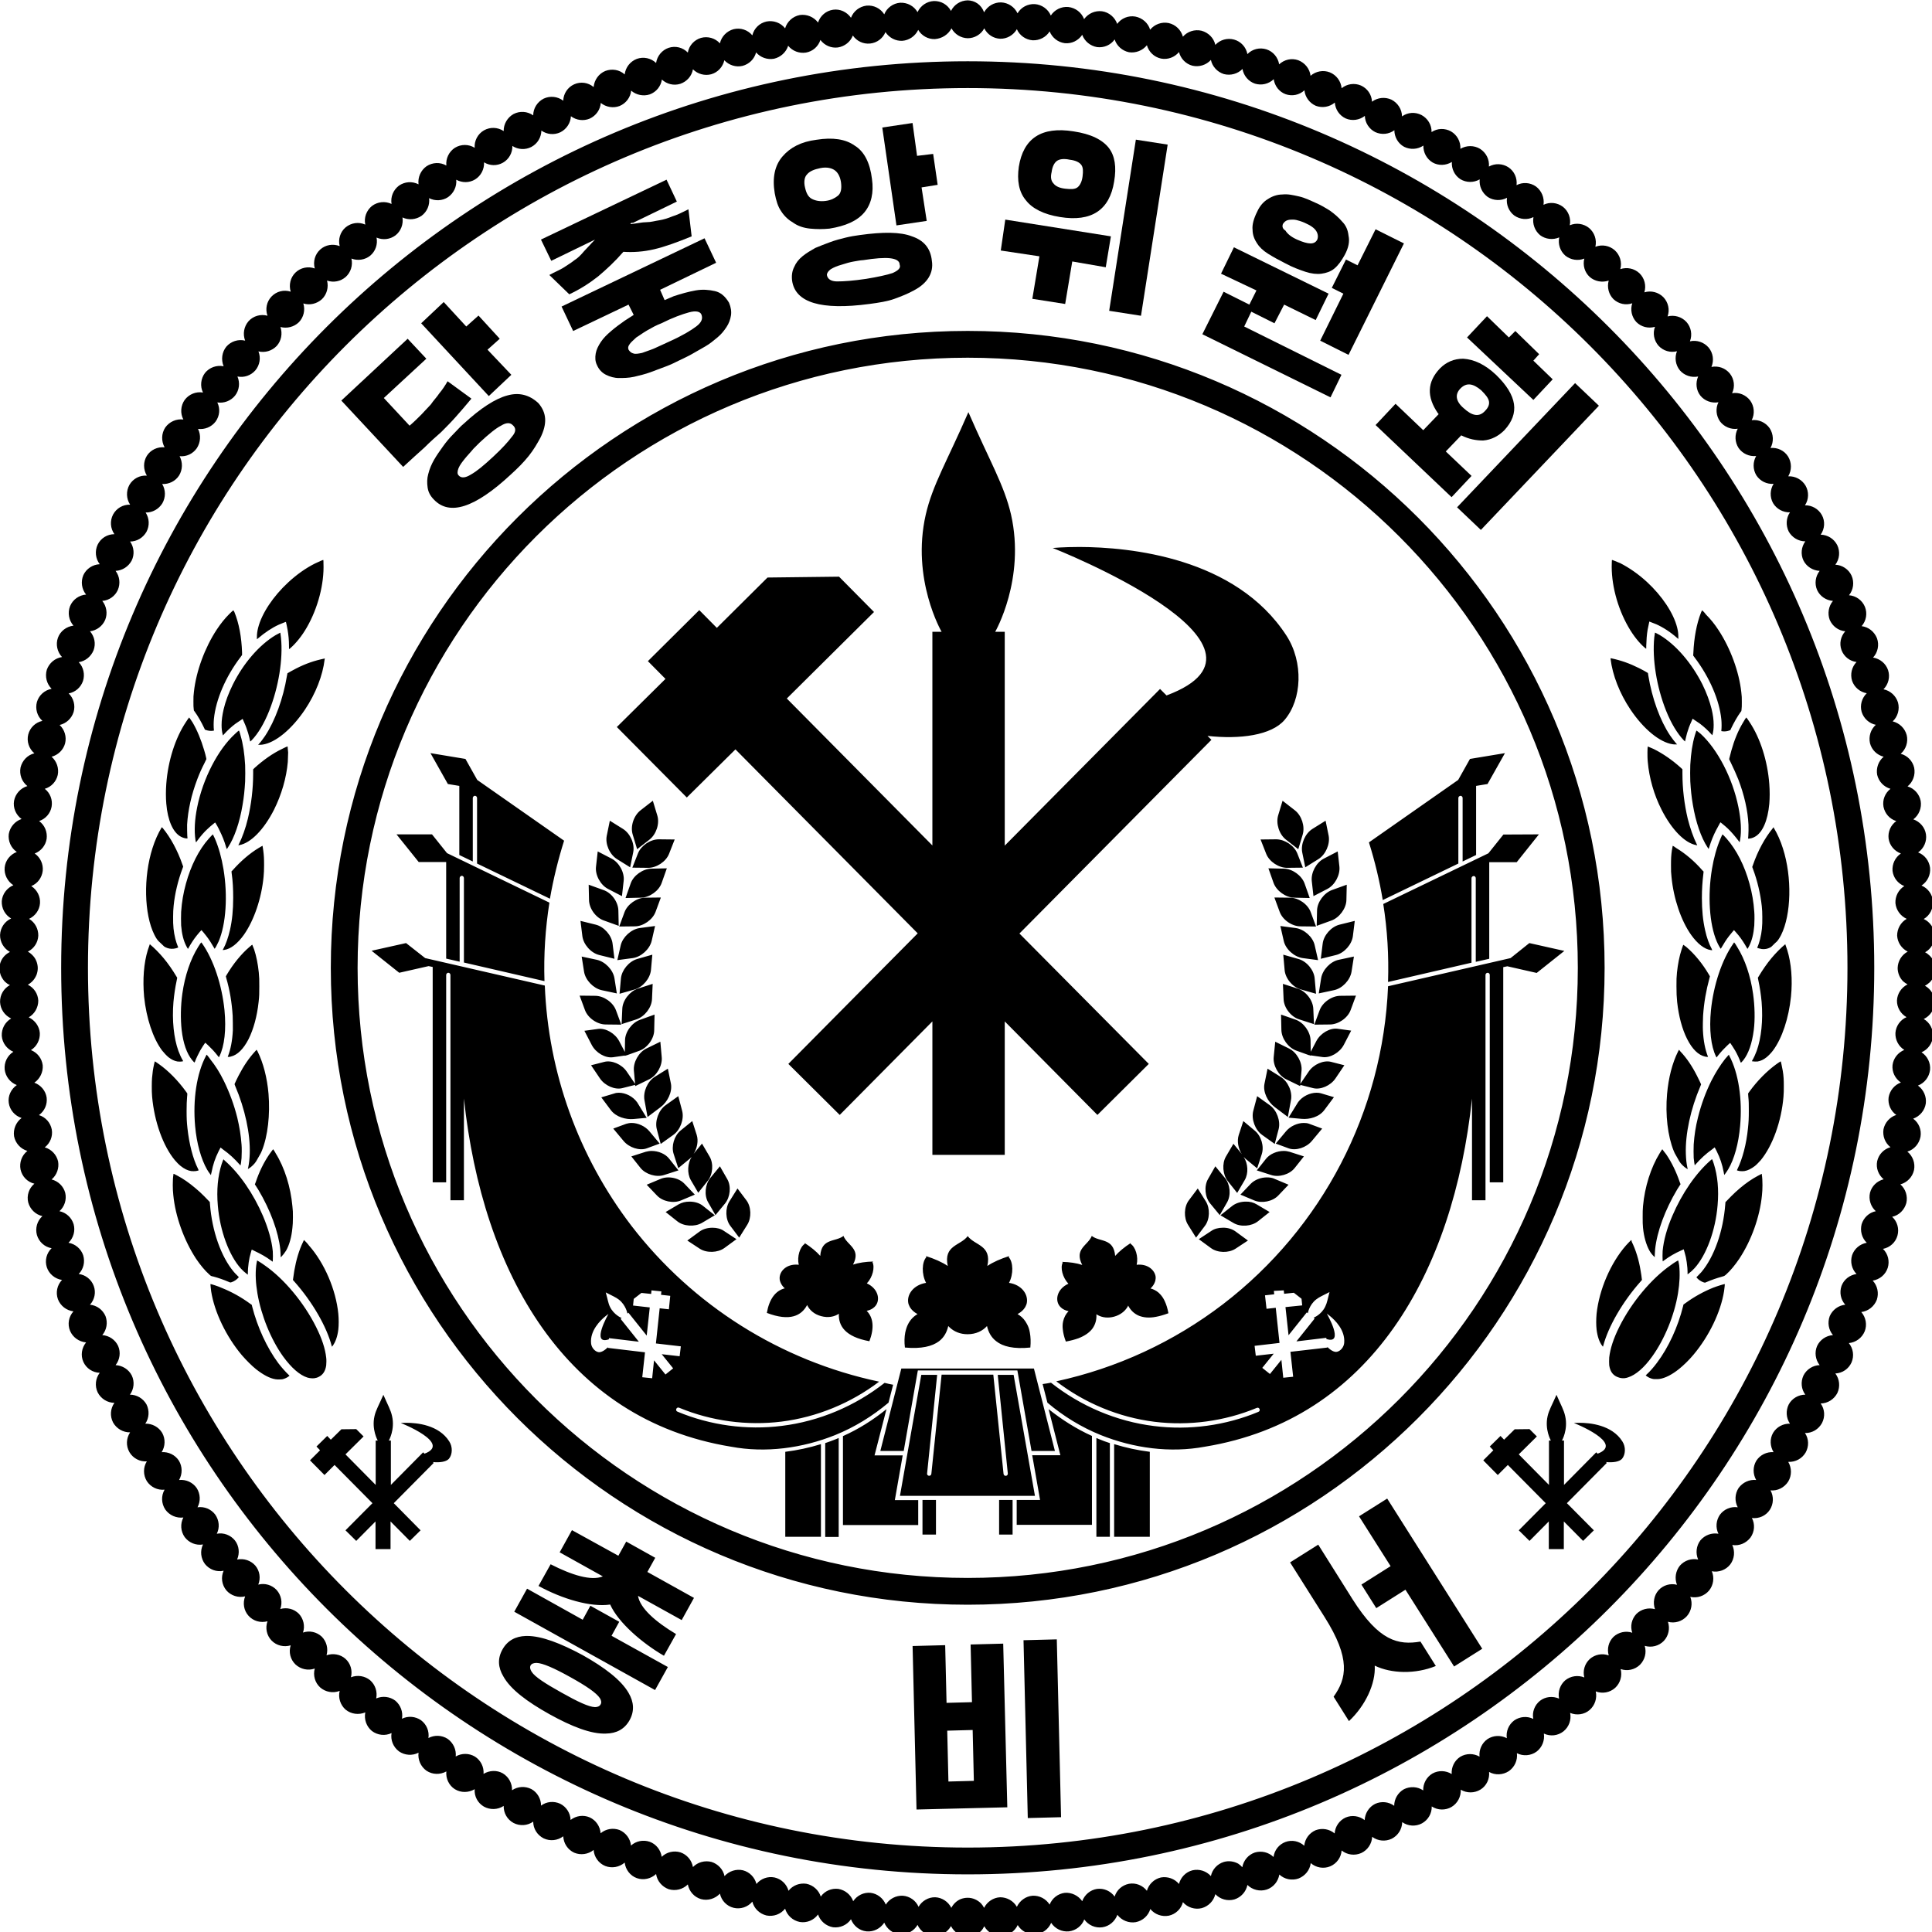 <?xml version="1.0" encoding="utf-8"?>
<!-- Generator: Adobe Illustrator 27.4.0, SVG Export Plug-In . SVG Version: 6.00 Build 0)  -->
<svg version="1.1" id="레이어_1" xmlns="http://www.w3.org/2000/svg" xmlns:xlink="http://www.w3.org/1999/xlink" x="0px"
	 y="0px" viewBox="0 0 300 300" style="enable-background:new 0 0 300 300;" xml:space="preserve">
<g transform="matrix(.265 0 0 .265 -16.658 -33.972)">
	<path color-rendering="auto" image-rendering="auto" shape-rendering="auto" d="M629.9,128.4c-4.2,0.1-7.9,2.4-9.8,6.2
		c-2-3.7-5.8-5.9-10-5.8c-4.2,0.2-7.8,2.7-9.6,6.5c-2.1-3.6-6-5.7-10.2-5.5c-4.1,0.3-7.8,3-9.3,6.8c-2.2-3.5-6.2-5.5-10.4-5.1
		c-4.1,0.5-7.6,3.2-9.1,7.1c-2.4-3.4-6.4-5.3-10.5-4.7c-4.1,0.6-7.5,3.5-8.8,7.5c-2.5-3.3-6.6-5-10.7-4.4c-4.1,0.8-7.4,3.8-8.6,7.8
		c-2.6-3.3-6.8-4.8-10.9-4c-4.1,0.9-7.3,4-8.3,8.1c-2.7-3.2-6.9-4.6-11-3.6c-4,1.1-7.1,4.3-8,8.3c-2.8-3.1-7.1-4.3-11.1-3.2
		c-4,1.2-7,4.5-7.7,8.6c-2.9-3-7.2-4.1-11.2-2.8c-3.9,1.3-6.8,4.8-7.4,8.9c-3-2.9-7.4-3.8-11.3-2.4c-3.9,1.5-6.6,5-7.1,9.1
		c-3.1-2.8-7.5-3.5-11.4-2c-3.8,1.6-6.4,5.2-6.8,9.4c-3.2-2.7-7.6-3.3-11.4-1.6c-3.8,1.7-6.3,5.5-6.4,9.6c-3.3-2.5-7.7-3-11.5-1.2
		c-3.7,1.9-6.1,5.7-6.1,9.8c-3.4-2.4-7.8-2.7-11.5-0.8c-3.6,2-5.9,5.9-5.8,10c-3.5-2.3-7.9-2.5-11.6-0.4c-3.6,2.1-5.7,6.1-5.4,10.2
		c-3.5-2.2-8-2.2-11.6,0c-3.5,2.3-5.4,6.3-5,10.4c-3.6-2.1-8.1-1.9-11.6,0.4c-3.4,2.4-5.2,6.5-4.7,10.6c-3.7-1.9-8.1-1.6-11.5,0.8
		c-3.3,2.5-5,6.6-4.3,10.7c-3.8-1.8-8.2-1.3-11.5,1.2c-3.2,2.6-4.8,6.8-3.9,10.9c-3.8-1.7-8.2-1.1-11.5,1.6c-3.2,2.7-4.5,7-3.5,11
		c-3.9-1.5-8.3-0.8-11.4,2c-3.1,2.8-4.3,7.1-3.2,11.1c-3.9-1.4-8.3-0.5-11.3,2.4c-3,2.9-4,7.3-2.8,11.2c-4-1.3-8.3-0.2-11.2,2.8
		c-2.9,3-3.8,7.4-2.4,11.3c-4-1.1-8.3,0.1-11.1,3.2c-2.7,3.1-3.5,7.5-2,11.4c-4-1-8.3,0.4-11,3.5c-2.6,3.2-3.2,7.6-1.6,11.5
		c-4.1-0.8-8.3,0.7-10.9,3.9c-2.5,3.3-3,7.8-1.2,11.5c-4.1-0.7-8.2,1-10.7,4.3c-2.4,3.4-2.7,7.9-0.8,11.5c-4.1-0.5-8.2,1.3-10.6,4.7
		c-2.3,3.5-2.4,7.9-0.4,11.6c-4.1-0.4-8.2,1.5-10.4,5c-2.2,3.6-2.1,8,0,11.6c-4.2-0.3-8.1,1.8-10.2,5.4c-2,3.6-1.9,8.1,0.4,11.6
		c-4.2-0.1-8,2.1-10,5.8c-1.9,3.7-1.6,8.1,0.8,11.5c-4.2,0-8,2.4-9.8,6.1c-1.8,3.8-1.3,8.2,1.2,11.5c-4.2,0.2-7.9,2.7-9.6,6.4
		c-1.6,3.8-1,8.2,1.6,11.4c-4.1,0.3-7.8,2.9-9.4,6.8c-1.5,3.9-0.7,8.3,2,11.4c-4.1,0.5-7.7,3.2-9.1,7.1c-1.4,3.9-0.4,8.3,2.4,11.3
		c-4.1,0.6-7.5,3.5-8.9,7.4c-1.2,4-0.1,8.3,2.8,11.2c-4.1,0.8-7.4,3.7-8.6,7.7c-1.1,4,0.1,8.3,3.2,11.1c-4.1,0.9-7.3,4-8.3,8
		c-1,4,0.4,8.3,3.6,11c-4,1-7.1,4.2-8.1,8.3c-0.8,4.1,0.7,8.3,4,10.9c-4,1.2-7,4.5-7.8,8.6c-0.7,4.1,1,8.2,4.4,10.7
		c-3.9,1.3-6.8,4.7-7.5,8.8c-0.5,4.1,1.3,8.2,4.7,10.5c-3.9,1.5-6.7,5-7.1,9.1c-0.4,4.1,1.6,8.1,5.1,10.4c-3.8,1.6-6.5,5.2-6.8,9.3
		c-0.2,4.2,1.9,8.1,5.5,10.2c-3.8,1.7-6.3,5.4-6.5,9.6c-0.1,4.2,2.2,8,5.8,10c-2.4,1.2-4.3,3.1-5.3,5.5c-0.6,1.3-0.8,2.8-0.8,4.2
		c0,0,0,0,0,0c0,1.5,0.3,2.9,0.8,4.2c0.6,1.3,1.4,2.6,2.4,3.6c0,0,0,0,0,0c0.9,0.8,1.8,1.5,2.9,1.9c-3.7,2-5.9,5.8-5.8,10
		c0.2,4.2,2.7,7.8,6.5,9.6c-3.6,2.1-5.7,6-5.5,10.2c0.3,4.1,3,7.7,6.8,9.3c-3.5,2.2-5.5,6.2-5.1,10.4c0.5,4.1,3.2,7.6,7.1,9.1
		c-3.4,2.4-5.3,6.4-4.7,10.5c0.6,4.1,3.5,7.5,7.5,8.8c-3.3,2.5-5,6.6-4.4,10.7c0.8,4.1,3.8,7.4,7.8,8.6c-3.3,2.6-4.8,6.8-4,10.9
		c0.9,4.1,4,7.3,8.1,8.3c-3.2,2.7-4.6,6.9-3.6,11c1.1,4,4.3,7.1,8.3,8c-3.1,2.8-4.3,7.1-3.2,11.1c1.2,4,4.5,7,8.6,7.7
		c-3,2.9-4.1,7.2-2.8,11.2c1.3,3.9,4.8,6.8,8.9,7.4c-2.9,3-3.8,7.4-2.4,11.3c1.5,3.9,5,6.6,9.1,7.1c-2.8,3.1-3.6,7.5-2,11.4
		c1.6,3.8,5.2,6.4,9.4,6.8c-2.6,3.2-3.3,7.6-1.6,11.4c1.7,3.8,5.5,6.3,9.6,6.4c-2.5,3.3-3,7.7-1.2,11.5c1.9,3.7,5.7,6.1,9.8,6.1
		c-2.4,3.4-2.7,7.8-0.8,11.5c2,3.6,5.9,5.9,10,5.8c-2.3,3.5-2.5,7.9-0.4,11.6c2.1,3.6,6.1,5.7,10.2,5.4c-2.2,3.5-2.2,8,0,11.6
		c2.3,3.5,6.3,5.4,10.4,5c-2.1,3.6-1.9,8.1,0.4,11.6c2.4,3.4,6.5,5.2,10.6,4.7c-1.9,3.7-1.6,8.1,0.8,11.5c2.5,3.3,6.6,5,10.7,4.3
		c-1.8,3.8-1.3,8.2,1.2,11.5c2.6,3.2,6.8,4.8,10.9,3.9c-1.7,3.8-1.1,8.2,1.6,11.5c2.7,3.1,7,4.5,11,3.5c-1.5,3.9-0.8,8.3,2,11.4
		c2.8,3.1,7.1,4.3,11.1,3.2c-1.4,3.9-0.5,8.3,2.4,11.3c2.9,3,7.3,4,11.2,2.8c-1.3,4-0.2,8.3,2.8,11.2c3,2.8,7.4,3.8,11.3,2.4
		c-1.1,4,0.1,8.3,3.2,11.1c3.1,2.7,7.5,3.5,11.4,2c-1,4,0.4,8.3,3.5,11c3.2,2.6,7.6,3.2,11.5,1.6c-0.8,4.1,0.7,8.3,3.9,10.9
		c3.3,2.5,7.8,3,11.5,1.2c-0.7,4.1,1,8.2,4.3,10.7c3.4,2.4,7.9,2.7,11.5,0.8c-0.5,4.1,1.3,8.2,4.7,10.6c3.5,2.3,7.9,2.4,11.6,0.4
		c-0.4,4.1,1.5,8.2,5,10.4c3.6,2.2,8,2.1,11.6,0c-0.3,4.2,1.8,8.1,5.4,10.2c3.6,2,8.1,1.9,11.6-0.4c-0.1,4.2,2.1,8,5.8,10
		c3.7,1.9,8.2,1.6,11.5-0.8c0,4.2,2.4,7.9,6.1,9.8c3.8,1.8,8.2,1.3,11.5-1.2c0.2,4.2,2.7,7.9,6.4,9.6c3.8,1.6,8.2,1,11.4-1.6
		c0.3,4.1,2.9,7.8,6.8,9.4c3.9,1.5,8.3,0.7,11.4-2c0.5,4.1,3.2,7.7,7.1,9.1c3.9,1.4,8.3,0.4,11.3-2.4c0.6,4.1,3.5,7.5,7.4,8.9
		c4,1.2,8.3,0.1,11.2-2.8c0.8,4.1,3.7,7.4,7.7,8.6c4,1.1,8.3-0.2,11.1-3.2c0.9,4.1,4,7.3,8,8.3c4,1,8.3-0.4,11-3.6
		c1,4,4.2,7.1,8.3,8.1c4.1,0.8,8.3-0.7,10.9-4c1.2,4,4.5,7,8.6,7.8c4.1,0.7,8.2-1,10.7-4.4c1.3,3.9,4.7,6.8,8.8,7.5
		c4.1,0.5,8.2-1.3,10.5-4.7c1.5,3.9,5,6.7,9.1,7.1c4.1,0.4,8.1-1.6,10.4-5.1c1.6,3.8,5.2,6.5,9.3,6.8c4.2,0.2,8.1-1.9,10.2-5.5
		c1.7,3.8,5.4,6.3,9.6,6.5c4.2,0.1,8-2.2,10-5.8c1.9,3.7,5.6,6.1,9.8,6.2c2.9,0,5.8-1.2,7.8-3.3c0.8-0.8,1.4-1.8,1.9-2.8
		c2,3.6,5.9,5.8,10.1,5.7c4.1-0.2,7.8-2.7,9.5-6.4c2.1,3.6,6.1,5.6,10.3,5.4c4.1-0.3,7.7-2.9,9.3-6.7c2.3,3.5,6.3,5.4,10.4,5
		c4.1-0.5,7.6-3.2,9-7c2.4,3.4,6.5,5.2,10.6,4.6c4.1-0.6,7.4-3.5,8.8-7.3c2.5,3.3,6.7,5,10.8,4.3c4-0.8,7.3-3.7,8.5-7.7
		c2.6,3.2,6.8,4.7,10.9,3.9c4-0.9,7.2-4,8.2-7.9c2.7,3.1,7,4.5,11,3.5c4-1.1,7-4.2,8-8.2c2.8,3,7.1,4.2,11.1,3.1
		c3.9-1.2,6.9-4.5,7.7-8.5c2.9,2.9,7.3,4,11.3,2.7c3.9-1.3,6.7-4.7,7.4-8.8c3,2.8,7.4,3.7,11.3,2.3c3.8-1.5,6.6-4.9,7.1-9
		c3.1,2.7,7.5,3.5,11.4,1.9c3.8-1.6,6.4-5.2,6.7-9.3c3.2,2.6,7.7,3.2,11.5,1.5c3.7-1.7,6.2-5.4,6.4-9.5c3.3,2.5,7.8,2.9,11.5,1.1
		c3.7-1.9,6-5.6,6.1-9.7c3.4,2.4,7.9,2.7,11.6,0.7c3.6-2,5.8-5.8,5.7-9.9c3.5,2.3,8,2.4,11.6,0.3c3.5-2.1,5.6-6,5.4-10.1
		c3.6,2.1,8,2.1,11.6-0.1c3.5-2.2,5.4-6.2,5-10.3c3.6,2,8.1,1.8,11.6-0.5c3.4-2.4,5.2-6.4,4.7-10.5c3.7,1.9,8.2,1.5,11.5-0.9
		c3.3-2.5,4.9-6.6,4.3-10.6c3.8,1.8,8.2,1.3,11.5-1.3c3.2-2.6,4.7-6.7,3.9-10.8c3.8,1.6,8.3,1,11.4-1.7c3.1-2.7,4.5-6.9,3.6-10.9
		c3.9,1.5,8.3,0.7,11.4-2.1c3-2.8,4.2-7,3.2-11c3.9,1.4,8.3,0.4,11.3-2.5c2.9-2.9,4-7.2,2.8-11.1c4,1.2,8.3,0.1,11.2-2.9
		c2.8-3,3.7-7.3,2.4-11.2c4,1.1,8.3-0.2,11.1-3.3c2.7-3.1,3.5-7.4,2-11.3c4.1,0.9,8.3-0.5,11-3.7c2.6-3.2,3.2-7.6,1.6-11.3
		c4.1,0.8,8.3-0.8,10.8-4c2.5-3.3,2.9-7.7,1.2-11.4c4.1,0.7,8.2-1.1,10.7-4.4c2.4-3.4,2.7-7.8,0.8-11.4c4.1,0.5,8.2-1.3,10.5-4.8
		c2.2-3.4,2.4-7.8,0.4-11.4c4.1,0.4,8.1-1.6,10.4-5.2c2.1-3.5,2.1-7.9,0-11.5c4.2,0.2,8.1-1.9,10.2-5.5c2-3.6,1.9-8-0.4-11.4
		c4.2,0.1,8-2.2,10-5.9c1.9-3.7,1.6-8.1-0.8-11.4c4.2-0.1,7.9-2.5,9.8-6.2c1.7-3.7,1.3-8.1-1.2-11.4c4.2-0.2,7.8-2.7,9.5-6.5
		c1.6-3.8,1-8.1-1.6-11.3c4.1-0.4,7.7-3,9.3-6.9c1.5-3.8,0.7-8.2-2-11.3c4.1-0.5,7.6-3.3,9.1-7.2c1.3-3.9,0.4-8.2-2.4-11.2
		c4.1-0.7,7.5-3.5,8.8-7.5c1.2-3.9,0.2-8.2-2.8-11.1c4.1-0.8,7.4-3.8,8.5-7.8c1.1-4-0.1-8.2-3.1-11c4.1-0.9,7.2-4.1,8.3-8.1
		c0.9-4-0.4-8.2-3.5-10.9c4-1.1,7.1-4.3,8-8.4c0.8-4-0.7-8.2-3.9-10.8c4-1.2,6.9-4.6,7.7-8.7c0.7-4.1-1-8.2-4.3-10.6
		c3.9-1.4,6.8-4.8,7.4-8.9c0.5-4.1-1.3-8.1-4.6-10.5c3.9-1.5,6.6-5,7.1-9.2c0.4-4.1-1.6-8.1-5-10.3c3.8-1.6,6.4-5.3,6.7-9.4
		c0.2-4.1-1.8-8-5.4-10.1c3.8-1.8,6.2-5.5,6.4-9.6c0.1-4.1-2.1-7.9-5.7-9.9c1-0.5,1.9-1.2,2.7-1.9c0.1-0.1,0.1-0.1,0.2-0.2
		c1-1,1.7-2.1,2.3-3.4c0-0.1,0-0.1,0.1-0.2c0.5-1.3,0.8-2.7,0.8-4.1c0,0,0,0,0,0s0,0,0,0c0,0,0,0,0,0c0-1.4-0.3-2.8-0.8-4.1
		c0-0.1,0-0.1-0.1-0.2c-0.5-1.3-1.3-2.4-2.3-3.4c-0.1-0.1-0.1-0.1-0.2-0.2c-0.8-0.7-1.6-1.4-2.6-1.9c3.6-2,5.7-5.9,5.6-10
		c-0.2-4.1-2.7-7.8-6.4-9.5c3.6-2.1,5.6-6.1,5.4-10.3c-0.3-4.1-2.9-7.7-6.7-9.3c3.5-2.3,5.4-6.3,5-10.4c-0.5-4.1-3.2-7.6-7-9
		c3.4-2.4,5.2-6.5,4.6-10.6c-0.6-4.1-3.5-7.4-7.4-8.8c3.3-2.5,5-6.7,4.3-10.8c-0.8-4-3.7-7.3-7.7-8.5c3.2-2.6,4.7-6.8,3.9-10.9
		c-0.9-4-4-7.2-7.9-8.2c3.1-2.7,4.5-7,3.5-11c-1.1-4-4.2-7-8.2-8c3-2.8,4.2-7.1,3.1-11.1c-1.2-3.9-4.5-6.9-8.5-7.7
		c2.9-2.9,4-7.3,2.7-11.2c-1.3-3.9-4.7-6.7-8.8-7.4c2.8-3,3.7-7.4,2.3-11.3c-1.5-3.8-4.9-6.6-9-7.1c2.7-3.1,3.5-7.5,1.9-11.4
		c-1.6-3.8-5.2-6.4-9.3-6.7c2.6-3.2,3.2-7.7,1.5-11.5c-1.7-3.7-5.4-6.2-9.5-6.4c2.5-3.3,2.9-7.8,1.1-11.5c-1.9-3.7-5.6-6-9.7-6.1
		c2.4-3.4,2.7-7.9,0.7-11.5c-2-3.6-5.8-5.8-9.9-5.7c2.3-3.5,2.4-8,0.3-11.6c-2.1-3.5-6-5.6-10.1-5.4c2.1-3.6,2.1-8-0.1-11.6
		c-2.2-3.5-6.2-5.4-10.3-5c2-3.6,1.8-8.1-0.5-11.6c-2.4-3.4-6.4-5.2-10.5-4.7c1.9-3.7,1.5-8.2-0.9-11.5c-2.5-3.3-6.6-5-10.6-4.3
		c1.8-3.8,1.3-8.2-1.3-11.5c-2.6-3.2-6.7-4.7-10.8-3.9c1.6-3.8,1-8.2-1.7-11.4c-2.7-3.1-6.9-4.5-10.9-3.6c1.5-3.9,0.7-8.3-2.1-11.4
		c-2.8-3-7-4.2-11-3.2c1.4-3.9,0.4-8.3-2.5-11.3c-2.9-2.9-7.2-4-11.1-2.8c1.2-4,0.1-8.3-2.9-11.2c-3-2.8-7.3-3.7-11.2-2.4
		c1.1-4-0.2-8.3-3.3-11.1c-3.1-2.7-7.4-3.5-11.3-2c0.9-4.1-0.5-8.3-3.7-11c-3.2-2.6-7.6-3.2-11.3-1.6c0.8-4.1-0.8-8.3-4-10.8
		c-3.3-2.5-7.7-3-11.4-1.2c0.6-4.1-1.1-8.2-4.4-10.7c-3.4-2.4-7.8-2.7-11.4-0.8c0.5-4.1-1.3-8.2-4.8-10.5c-3.4-2.2-7.8-2.4-11.4-0.4
		c0.4-4.1-1.6-8.1-5.2-10.4c-3.5-2.1-7.9-2.1-11.5,0c0.2-4.2-1.9-8.1-5.5-10.2c-3.6-2-8-1.9-11.4,0.4c0.1-4.2-2.2-8-5.9-10
		c-3.7-1.9-8.1-1.6-11.4,0.8c-0.1-4.2-2.5-7.9-6.2-9.8c-3.7-1.7-8.1-1.3-11.4,1.2c-0.2-4.2-2.7-7.8-6.5-9.5c-3.8-1.6-8.1-1-11.3,1.6
		c-0.4-4.1-3-7.7-6.9-9.3c-3.8-1.5-8.2-0.7-11.3,2c-0.5-4.1-3.3-7.6-7.2-9.1c-3.9-1.4-8.2-0.4-11.2,2.4c-0.7-4.1-3.5-7.5-7.5-8.8
		c-3.9-1.2-8.2-0.2-11.1,2.8c-0.8-4.1-3.8-7.4-7.8-8.5c-4-1.1-8.2,0.1-11,3.1c-0.9-4.1-4.1-7.2-8.1-8.3c-4-0.9-8.2,0.4-10.9,3.5
		c-1.1-4-4.3-7.1-8.4-8c-4-0.8-8.2,0.7-10.8,3.9c-1.2-4-4.6-6.9-8.7-7.7c-4.1-0.7-8.2,1-10.6,4.3c-1.4-3.9-4.8-6.8-8.9-7.4
		c-4.1-0.5-8.1,1.3-10.5,4.6c-1.5-3.9-5-6.6-9.2-7.1c-4.1-0.4-8.1,1.6-10.3,5c-1.6-3.8-5.3-6.4-9.4-6.7c-4.1-0.2-8,1.8-10.1,5.4
		c-1.8-3.8-5.5-6.2-9.6-6.4c-4.2-0.1-8,2.2-10,5.8C637.8,130.8,634,128.5,629.9,128.4L629.9,128.4z M620.4,144.8
		c1.9,3.5,5.5,5.7,9.5,5.8c4,0,7.8-2.2,9.7-5.8c1.8,3.6,5.3,5.9,9.3,6.1c4,0.1,7.8-2.1,9.8-5.6c1.6,3.7,5.2,6.2,9.2,6.5
		c4,0.2,7.9-1.8,10-5.2c1.5,3.7,4.9,6.4,8.9,6.9c4,0.4,7.9-1.5,10.2-4.9c1.4,3.8,4.7,6.5,8.7,7.2c4,0.5,8-1.2,10.3-4.5
		c1.2,3.8,4.5,6.7,8.4,7.5c4,0.6,8-1,10.5-4.1c1.1,3.9,4.2,6.9,8.2,7.8c4,0.8,8-0.7,10.6-3.8c1,3.9,4,7,7.9,8
		c3.9,0.9,8.1-0.4,10.8-3.4c0.8,3.9,3.8,7.1,7.6,8.3c3.9,1,8.1-0.1,10.9-3c0.7,4,3.5,7.3,7.3,8.6c3.9,1.2,8.1,0.2,11-2.6
		c0.6,4,3.2,7.4,7,8.8c3.8,1.3,8,0.5,11-2.3c0.4,4,3,7.5,6.7,9.1c3.8,1.4,8,0.7,11.1-1.9c0.3,4,2.7,7.6,6.4,9.3
		c3.7,1.6,8,1,11.2-1.5c0.1,4,2.5,7.7,6.1,9.5c3.7,1.7,8,1.3,11.2-1.1c0,4,2.2,7.8,5.7,9.7c3.6,1.8,7.9,1.6,11.3-0.7
		c-0.1,4,1.9,7.8,5.4,9.9c3.5,2,7.8,1.8,11.3-0.3c-0.3,4,1.6,7.9,5,10.1c3.5,2.1,7.8,2.1,11.3,0.1c-0.4,4,1.4,7.9,4.7,10.3
		c3.4,2.2,7.7,2.4,11.3,0.5c-0.6,4,1.1,8,4.3,10.4c3.3,2.3,7.6,2.7,11.2,0.9c-0.7,4,0.8,8,3.9,10.6c3.2,2.4,7.5,2.9,11.2,1.3
		c-0.8,3.9,0.5,8,3.6,10.7c3.1,2.5,7.4,3.2,11.1,1.7c-1,3.9,0.2,8.1,3.2,10.8c3,2.6,7.3,3.4,11.1,2.1c-1.1,3.9,0,8.1,2.8,10.9
		c3,2.8,7.2,3.7,11,2.4c-1.3,3.8-0.3,8.1,2.4,11c2.9,2.9,7,3.9,10.9,2.8c-1.4,3.8-0.6,8,2.1,11.1c2.8,3,6.9,4.2,10.8,3.2
		c-1.5,3.7-0.9,8,1.7,11.2c2.6,3,6.7,4.4,10.7,3.6c-1.6,3.7-1.2,8,1.3,11.2c2.5,3.1,6.6,4.6,10.6,3.9c-1.8,3.6-1.4,7.9,0.9,11.2
		c2.4,3.2,6.4,4.9,10.4,4.3c-1.9,3.6-1.7,7.9,0.5,11.3c2.3,3.3,6.2,5.1,10.3,4.7c-2,3.5-2,7.8,0.1,11.3c2.2,3.4,6.1,5.3,10.1,5
		c-2.1,3.4-2.3,7.7-0.3,11.3c2.1,3.5,5.9,5.5,9.9,5.4c-2.3,3.3-2.5,7.7-0.7,11.3c2,3.5,5.7,5.7,9.7,5.7c-2.4,3.3-2.8,7.6-1.1,11.2
		c1.8,3.6,5.5,5.9,9.5,6.1c-2.5,3.2-3.1,7.5-1.5,11.2c1.7,3.7,5.3,6.1,9.3,6.4c-2.6,3.1-3.3,7.4-1.9,11.1c1.6,3.7,5,6.3,9.1,6.7
		c-2.7,3-3.6,7.2-2.2,11c1.4,3.8,4.8,6.5,8.8,7c-2.8,2.9-3.8,7.1-2.6,11c1.3,3.8,4.6,6.6,8.6,7.3c-2.9,2.8-4.1,7-3,10.9
		c1.2,3.9,4.4,6.8,8.3,7.6c-3,2.7-4.3,6.8-3.4,10.8c1,3.9,4.1,6.9,8,7.9c-3.1,2.6-4.5,6.7-3.8,10.6c0.9,3.9,3.9,7.1,7.8,8.2
		c-3.2,2.5-4.8,6.5-4.1,10.5c0.8,4,3.6,7.2,7.5,8.4c-3.3,2.4-5,6.3-4.5,10.3c0.6,4,3.4,7.3,7.2,8.7c-3.4,2.3-5.2,6.2-4.9,10.2
		c0.5,4,3.1,7.4,6.9,8.9c-3.4,2.1-5.4,6-5.2,10c0.4,4,2.9,7.5,6.6,9.2c-3.5,2-5.6,5.8-5.6,9.8c0.2,4,2.6,7.6,6.2,9.4
		c-3.6,1.9-5.8,5.6-5.9,9.6c0,2.9,1.2,5.8,3.2,7.8c0.8,0.7,1.7,1.3,2.6,1.8c-3.6,1.8-6,5.4-6.2,9.4c-0.1,4,2.1,7.8,5.6,9.8
		c-3.7,1.6-6.2,5.2-6.5,9.2c-0.2,4,1.8,7.9,5.2,10c-3.7,1.5-6.4,4.9-6.9,8.9c-0.4,4,1.5,7.9,4.9,10.2c-3.8,1.4-6.5,4.7-7.2,8.7
		c-0.5,4,1.2,8,4.5,10.3c-3.8,1.2-6.7,4.5-7.5,8.4c-0.6,4,0.9,8,4.1,10.5c-3.9,1.1-6.9,4.2-7.8,8.2c-0.8,4,0.7,8,3.8,10.6
		c-3.9,1-7,4-8,7.9c-0.9,3.9,0.4,8.1,3.4,10.8c-4,0.8-7.1,3.8-8.3,7.6c-1,3.9,0.1,8.1,3,10.9c-4,0.7-7.3,3.5-8.6,7.3
		c-1.2,3.9-0.2,8.1,2.6,11c-4,0.6-7.4,3.2-8.8,7c-1.3,3.8-0.5,8,2.2,11c-4,0.4-7.5,3-9.1,6.7c-1.4,3.8-0.7,8,1.9,11.1
		c-4,0.3-7.6,2.7-9.3,6.4c-1.6,3.7-1,8,1.5,11.2c-4,0.1-7.7,2.5-9.5,6.1c-1.7,3.7-1.3,8,1.1,11.2c-4,0-7.8,2.2-9.7,5.7
		c-1.8,3.6-1.6,7.9,0.7,11.3c-4-0.1-7.8,1.9-9.9,5.4c-2,3.5-1.8,7.8,0.3,11.3c-4-0.3-7.9,1.6-10.1,5c-2.1,3.5-2.1,7.8-0.1,11.3
		c-4-0.4-7.9,1.4-10.3,4.7c-2.2,3.4-2.4,7.7-0.5,11.3c-4-0.6-8,1.1-10.4,4.3c-2.3,3.3-2.7,7.6-0.9,11.2c-4-0.7-8,0.8-10.6,3.9
		c-2.4,3.2-2.9,7.5-1.3,11.2c-3.9-0.8-8,0.5-10.7,3.6c-2.5,3.1-3.2,7.4-1.7,11.2c-3.9-1-8.1,0.2-10.8,3.2c-2.7,3-3.4,7.3-2.1,11.1
		c-3.9-1.1-8.1,0-10.9,2.8c-2.8,3-3.7,7.2-2.4,11c-3.8-1.3-8.1-0.3-11,2.4c-2.9,2.9-3.9,7-2.8,10.9c-3.8-1.4-8-0.6-11.1,2.1
		c-3,2.8-4.2,6.9-3.2,10.8c-3.7-1.5-8-0.9-11.2,1.7c-3,2.6-4.4,6.7-3.6,10.7c-3.7-1.6-8-1.2-11.2,1.3c-3.1,2.5-4.7,6.6-3.9,10.6
		c-3.6-1.8-7.9-1.4-11.2,0.9c-3.2,2.4-4.9,6.4-4.3,10.4c-3.6-1.9-7.9-1.7-11.3,0.5c-3.3,2.3-5.1,6.2-4.7,10.3c-3.5-2-7.8-2-11.3,0.1
		c-3.4,2.2-5.3,6.1-5,10.1c-3.4-2.1-7.7-2.3-11.3-0.3c-3.5,2.1-5.5,5.9-5.4,9.9c-3.3-2.3-7.7-2.5-11.3-0.7c-3.5,2-5.7,5.7-5.7,9.7
		c-3.3-2.4-7.6-2.8-11.2-1.1c-3.6,1.8-5.9,5.5-6.1,9.5c-3.2-2.5-7.5-3.1-11.2-1.5c-3.7,1.7-6.1,5.3-6.4,9.3
		c-3.1-2.6-7.3-3.3-11.1-1.9c-3.7,1.6-6.3,5-6.7,9.1c-3-2.7-7.2-3.6-11-2.2c-3.8,1.4-6.5,4.8-7,8.8c-2.9-2.8-7.1-3.8-11-2.6
		c-3.8,1.3-6.6,4.6-7.3,8.6c-0.7-0.8-1.5-1.5-2.4-2.1c-2.6-1.4-5.6-1.8-8.4-1c-3.9,1.2-6.8,4.4-7.6,8.3c-2.7-3-6.8-4.3-10.8-3.4
		c-3.9,1-6.9,4.1-7.9,8c-2.6-3.1-6.7-4.5-10.6-3.8c-3.9,0.9-7.1,3.9-8.2,7.8c-2.5-3.2-6.5-4.8-10.5-4.1c-4,0.8-7.2,3.6-8.4,7.5
		c-2.4-3.3-6.3-5-10.3-4.5c-4,0.6-7.3,3.4-8.7,7.2c-2.3-3.3-6.2-5.2-10.2-4.9c-4,0.5-7.4,3.1-8.9,6.9c-2.1-3.4-6-5.4-10-5.2
		c-4,0.3-7.5,2.9-9.2,6.5c-2-3.5-5.8-5.6-9.8-5.6c-4,0.2-7.6,2.6-9.4,6.2c-0.5-1-1.1-1.8-1.8-2.6c-2.1-2.1-4.9-3.3-7.8-3.3
		c-1.5,0-2.9,0.3-4.2,0.8c-2.3,1-4.2,2.8-5.4,5.1c-1.8-3.6-5.4-6-9.4-6.2c-4-0.1-7.8,2.1-9.8,5.6c-1.6-3.7-5.2-6.2-9.2-6.5
		c-4-0.2-7.9,1.8-10,5.2c-1.5-3.7-4.9-6.4-8.9-6.9c-4-0.4-7.9,1.5-10.2,4.9c-1.4-3.8-4.7-6.5-8.7-7.2c-4-0.5-8,1.2-10.3,4.5
		c-1.2-3.8-4.5-6.7-8.4-7.5c-4-0.6-8,0.9-10.5,4.1c-1.1-3.9-4.2-6.9-8.2-7.8c-4-0.8-8,0.7-10.6,3.8c-1-3.9-4-7-7.9-8
		c-3.9-0.9-8.1,0.4-10.8,3.4c-0.8-3.9-3.8-7.1-7.6-8.3c-3.9-1-8.1,0.1-10.9,3c-0.7-4-3.5-7.3-7.3-8.6c-3.9-1.2-8.1-0.2-11,2.6
		c-0.6-4-3.2-7.4-7-8.8c-3.8-1.3-8-0.5-11,2.2c-0.4-4-3-7.5-6.7-9.1c-3.8-1.4-8-0.7-11.1,1.9c-0.3-4-2.7-7.6-6.4-9.3
		c-3.7-1.6-8-1-11.2,1.5c-0.1-4-2.5-7.7-6.1-9.5c-3.7-1.7-8-1.3-11.2,1.1c0-4-2.2-7.8-5.7-9.7c-3.6-1.8-7.9-1.6-11.3,0.7
		c0.1-4-1.9-7.8-5.4-9.9c-3.5-2-7.8-1.8-11.3,0.3c0.3-4-1.6-7.9-5-10.1c-3.5-2.1-7.8-2.1-11.3-0.1c0.4-4-1.4-7.9-4.7-10.3
		c-3.4-2.2-7.7-2.4-11.3-0.5c0.6-4-1.1-8-4.3-10.4c-3.3-2.3-7.6-2.7-11.2-0.9c0.7-4-0.8-8-3.9-10.6c-3.2-2.4-7.5-2.9-11.2-1.3
		c0.8-3.9-0.5-8-3.6-10.7c-3.1-2.5-7.4-3.2-11.2-1.7c1-3.9-0.2-8.1-3.2-10.8c-3-2.7-7.3-3.4-11.1-2.1c1.1-3.9,0-8.1-2.8-10.9
		c-3-2.8-7.2-3.7-11-2.4c1.3-3.8,0.3-8.1-2.4-11c-2.9-2.9-7-3.9-10.9-2.8c1.4-3.8,0.6-8-2.1-11.1c-2.8-3-6.9-4.2-10.8-3.2
		c1.5-3.7,0.9-8-1.7-11.1c-2.6-3-6.7-4.4-10.7-3.6c1.6-3.7,1.2-8-1.3-11.2c-2.5-3.1-6.6-4.7-10.6-3.9c1.8-3.6,1.4-7.9-0.9-11.2
		c-2.4-3.2-6.4-4.9-10.4-4.3c1.9-3.6,1.7-7.9-0.5-11.3c-2.3-3.3-6.2-5.1-10.3-4.7c2-3.5,2-7.8-0.1-11.3c-2.2-3.4-6.1-5.3-10.1-5
		c2.1-3.4,2.3-7.7,0.3-11.3c-2.1-3.5-5.9-5.5-9.9-5.4c2.3-3.3,2.5-7.7,0.7-11.3c-2-3.5-5.7-5.7-9.7-5.7c2.4-3.3,2.8-7.6,1.1-11.2
		c-1.8-3.6-5.5-5.9-9.5-6.1c2.5-3.2,3.1-7.5,1.5-11.2c-1.7-3.7-5.3-6.1-9.3-6.4c2.6-3.1,3.3-7.3,1.9-11.1c-1.6-3.7-5-6.3-9.1-6.7
		c2.7-3,3.6-7.2,2.2-11c-1.4-3.8-4.8-6.5-8.8-7c2.8-2.9,3.8-7.1,2.6-11c-1.3-3.8-4.6-6.6-8.6-7.3c2.9-2.8,4.1-7,3-10.9
		c-1.2-3.9-4.4-6.8-8.3-7.6c3-2.7,4.3-6.8,3.4-10.7c-1-3.9-4.1-6.9-8-7.9c3.1-2.6,4.5-6.7,3.8-10.6c-0.9-3.9-3.9-7.1-7.8-8.2
		c3.2-2.5,4.8-6.5,4.1-10.5c-0.8-4-3.6-7.2-7.5-8.4c3.3-2.4,5-6.3,4.5-10.3c-0.6-4-3.4-7.3-7.2-8.7c3.3-2.3,5.2-6.2,4.9-10.2
		c-0.5-4-3.1-7.4-6.9-8.9c3.4-2.1,5.4-6,5.2-10c-0.3-4-2.9-7.5-6.5-9.2c3.5-2,5.6-5.8,5.6-9.8c-0.2-4-2.5-7.5-6.1-9.3
		c0.9-0.5,1.7-1.1,2.4-1.8c0.1-0.1,0.1-0.1,0.2-0.2c1-1,1.7-2.1,2.3-3.4c0-0.1,0-0.1,0.1-0.2c0.5-1.3,0.8-2.7,0.8-4.1c0,0,0,0,0,0
		c0-1.4-0.3-2.8-0.8-4.1c0-0.1-0.1-0.1-0.1-0.2c-0.5-1.3-1.3-2.4-2.3-3.4c-0.1-0.1-0.1-0.1-0.2-0.2c-0.7-0.7-1.5-1.3-2.4-1.8
		c3.6-1.8,5.9-5.3,6.1-9.3c0.1-4-1.9-7.8-5.4-9.9c3.6-1.7,6.1-5.1,6.4-9.1c0.3-4-1.7-7.9-5.1-10.1c3.7-1.5,6.2-4.9,6.7-8.9
		c0.4-4-1.4-7.9-4.7-10.2c3.7-1.4,6.4-4.7,7-8.6c0.5-4-1.1-8-4.4-10.4c3.8-1.3,6.6-4.5,7.3-8.4c0.7-4-0.8-8-4-10.5
		c3.8-1.1,6.7-4.2,7.6-8.1c0.8-4-0.6-8-3.6-10.7c3.8-1,6.9-4,7.9-7.8c1-3.9-0.3-8.1-3.2-10.8c3.9-0.9,7-3.8,8.2-7.6
		c1.1-3.9,0-8.1-2.9-10.9c3.9-0.7,7.1-3.5,8.4-7.3c1.2-3.8,0.3-8.1-2.5-11c3.9-0.6,7.2-3.3,8.7-7c1.4-3.8,0.6-8-2.1-11.1
		c3.9-0.5,7.3-3,8.9-6.7c1.5-3.7,0.8-8-1.7-11.1c4-0.3,7.5-2.8,9.1-6.4c1.6-3.7,1.1-8-1.3-11.2c4-0.2,7.5-2.5,9.4-6
		c1.8-3.6,1.4-7.9-0.9-11.2c4,0,7.6-2.2,9.6-5.7c1.9-3.6,1.7-7.9-0.5-11.3c4,0.1,7.7-2,9.8-5.4c2-3.5,2-7.8-0.1-11.3
		c4,0.2,7.8-1.7,9.9-5c2.1-3.4,2.2-7.7,0.3-11.3c4,0.4,7.8-1.4,10.1-4.7c2.2-3.4,2.5-7.7,0.7-11.3c3.9,0.5,7.9-1.1,10.3-4.3
		c2.4-3.3,2.8-7.6,1-11.2c3.9,0.6,7.9-0.9,10.4-4c2.5-3.2,3-7.5,1.4-11.2c3.9,0.8,7.9-0.6,10.5-3.6c2.6-3.1,3.3-7.4,1.8-11.1
		c3.9,0.9,7.9-0.3,10.7-3.2c2.7-3,3.5-7.2,2.2-11.1c3.8,1,7.9,0,10.8-2.8c2.8-2.9,3.8-7.1,2.6-11c3.8,1.2,7.9,0.2,10.9-2.5
		c2.9-2.8,4-7,3-10.9c3.8,1.3,7.9,0.5,10.9-2.1c3-2.7,4.3-6.8,3.4-10.8c3.7,1.4,7.9,0.8,11-1.7c3.1-2.6,4.5-6.7,3.7-10.6
		c3.7,1.6,7.9,1.1,11.1-1.3c3.2-2.5,4.7-6.5,4.1-10.5c3.6,1.7,7.8,1.3,11.1-0.9c3.3-2.4,5-6.4,4.5-10.4c3.5,1.8,7.8,1.6,11.1-0.6
		c3.3-2.3,5.2-6.2,4.8-10.2c3.5,1.9,7.7,1.9,11.1-0.2c3.4-2.1,5.4-6,5.2-10c3.4,2.1,7.6,2.2,11.1,0.2c3.5-2,5.6-5.8,5.5-9.8
		c3.3,2.2,7.6,2.4,11.1,0.6c3.6-1.9,5.8-5.6,5.9-9.6c3.2,2.3,7.5,2.7,11.1,1c3.6-1.8,6-5.4,6.2-9.4c3.2,2.4,7.4,2.9,11,1.4
		c3.7-1.7,6.2-5.2,6.5-9.2c3.1,2.5,7.3,3.2,11,1.8c3.7-1.5,6.4-5,6.8-9c3,2.6,7.2,3.4,10.9,2.2c3.8-1.4,6.5-4.7,7.1-8.7
		c2.9,2.7,7,3.7,10.8,2.5c3.8-1.3,6.7-4.5,7.4-8.5c2.8,2.8,6.9,3.9,10.7,2.9c3.9-1.1,6.8-4.3,7.7-8.2c2.7,2.9,6.8,4.2,10.6,3.3
		c3.9-1,7-4,8-7.9c2.6,3,6.6,4.4,10.5,3.7c3.9-0.9,7.1-3.8,8.3-7.6c2.5,3.1,6.5,4.6,10.4,4c4-0.7,7.2-3.5,8.5-7.4
		c2.4,3.2,6.3,4.9,10.2,4.4c4-0.6,7.4-3.3,8.8-7c2.3,3.3,6.1,5.1,10.1,4.7c4-0.4,7.5-3,9-6.7c2.2,3.3,5.9,5.3,9.9,5.1
		c4-0.3,7.6-2.8,9.3-6.4c2,3.4,5.7,5.5,9.7,5.4C614.9,150.8,618.5,148.4,620.4,144.8L620.4,144.8z M629.9,164.1
		c-293.3,0-531.2,237.9-531.2,531.2s237.9,531.2,531.2,531.2c293.3,0,531.2-237.9,531.2-531.2S923.1,164.1,629.9,164.1z
		 M629.9,179.8c284.8,0,515.5,230.7,515.5,515.5c0,284.8-230.7,515.5-515.5,515.5c-284.8,0-515.5-230.7-515.5-515.5
		C114.4,410.6,345.1,179.8,629.9,179.8z M629.9,322.1c-206,0-373.2,167.2-373.2,373.2c0,206,167.2,373.2,373.2,373.2
		s373.2-167.2,373.2-373.2C1003.1,489.3,835.9,322.1,629.9,322.1L629.9,322.1z M629.9,337.8c197.5,0,357.5,160,357.5,357.5
		s-160,357.5-357.5,357.5s-357.5-160-357.5-357.5S432.3,337.8,629.9,337.8L629.9,337.8z M630.3,369.7c-12.5,28.8-21,42.6-25,60.1
		c-8.6,37.8,9.3,68.6,9.3,68.6H646c0,0,17.8-30.8,9.3-68.6C651.3,412.4,642.8,398.5,630.3,369.7L630.3,369.7z M695.5,448.7
		c-9.7,0-15.8,0.6-15.8,0.6s145.1,57.1,66.7,86.4l-3.8-3.8l-91,91.8V498.4h-42.4v125.2l-85.3-86.1l51.1-50.7l-20.5-20.7l-41.9,0.5
		l-29.7,29.5l-10.3-10.4l-30.1,29.9l10.3,10.4l-28.5,28.2l41,41.3l28.5-28.2l106.8,107.8l-75.8,76.5l30.1,29.9l54.3-54.8v78.2h42.4
		v-78.2l54.3,54.8l30.1-29.9l-75.8-76.4l112.5-113.5l-2.3-2.3c18.9,2.1,37.5-0.3,45.2-9.4c10.2-12,11.1-33.8,1.1-49.3
		C786.9,454.7,724.7,448.8,695.5,448.7L695.5,448.7z M252.3,456.3c-0.1-0.1-2.8,1.1-4.9,2.1c-5.4,2.7-10.6,6.4-15.6,11
		c-8.9,8.2-15.6,18.3-17.7,26.7c-0.5,2-0.7,3.5-0.7,5.4c0,0.7,0,1.3,0,1.3c0,0,0.3-0.2,0.6-0.5c4.1-3.5,8.3-6.3,12.3-8.1
		c1.2-0.5,4.1-1.7,4.1-1.6c0.1,0.1,0.8,3.7,1,4.8c0.5,2.9,0.8,6,0.8,9.3c0,1.7,0,1.9,0.1,1.8c0.1,0,0.4-0.3,0.8-0.6
		c3.2-2.8,6.7-7.1,9.5-12c6.6-11.4,10.3-25.8,9.8-37.6C252.4,457.2,252.4,456.4,252.3,456.3L252.3,456.3z M1007.4,456.3
		c0,0-0.1,0.8-0.1,1.8c-0.5,11.9,3.2,26.2,9.8,37.6c2.8,4.9,6.3,9.3,9.5,12c0.4,0.3,0.7,0.6,0.8,0.6c0.1,0.1,0.1-0.1,0.1-1.8
		c0.1-3.3,0.3-6.4,0.8-9.3c0.2-1.1,1-4.7,1-4.8c0,0,2.9,1.1,4.1,1.6c4,1.8,8.2,4.5,12.3,8.1c0.3,0.3,0.6,0.5,0.6,0.5
		c0,0,0-0.6,0-1.3c0-1.9-0.2-3.4-0.7-5.4c-2.1-8.4-8.8-18.5-17.7-26.7c-5-4.6-10.2-8.2-15.6-11
		C1010.3,457.4,1007.5,456.2,1007.4,456.3L1007.4,456.3z M199.6,485.8c-0.1,0-1.3,1.1-2.4,2.2c-2.7,2.7-5,5.6-7.4,9.2
		c-6.9,10.5-12,24.3-13.3,36.3c-0.3,2.3-0.3,3-0.3,5.8c0,2.6,0,2.9,0.2,4.7l0.1,0.6l0.4,0.5c1.9,2.6,4,6.3,5.7,9.9l0.3,0.7l0.5,0.2
		c1.4,0.5,2.9,0.7,4.2,0.5l0.6-0.1l0-0.3c-0.2-1.7-0.2-4.5,0-6.5c1.1-11.3,6.9-24.9,15.7-36.4l0.8-1.1l0-1.5
		c-0.3-9-1.8-17.1-4.5-23.7C199.9,486.4,199.7,485.8,199.6,485.8L199.6,485.8z M1060.2,485.8L1060.2,485.8c0,0-0.3,0.6-0.6,1.3
		c-2.6,6.6-4.1,14.7-4.5,23.7l-0.1,1.5l0.8,1.1c8.8,11.6,14.6,25.1,15.7,36.4c0.2,2,0.2,4.8,0,6.5l0,0.3l0.6,0.1
		c1.4,0.2,2.9,0,4.2-0.5l0.5-0.2l0.3-0.7c1.7-3.6,3.8-7.3,5.7-9.9l0.4-0.5l0.1-0.6c0.2-1.8,0.2-2.2,0.2-4.7c0-2.7,0-3.4-0.3-5.8
		c-1.3-12-6.4-25.8-13.3-36.3c-2.4-3.7-4.7-6.5-7.4-9.2C1061.5,486.9,1060.3,485.8,1060.2,485.8L1060.2,485.8z M227.1,498.9
		c0,0-1.9,1-2.8,1.5c-9.5,5.7-18.8,16.4-25,28.9c-2.5,5.1-4.3,9.8-5.4,14.5c-0.8,3.5-1.2,6.3-1.2,9.2c0,2.3,0.2,3.9,0.7,5.8l0.1,0.3
		l0.3-0.3c2.2-2.5,4.7-4.8,7-6.5c0.7-0.5,2.9-2,4-2.7l0.2-0.2l0.1,0.2c0,0.1,0.4,0.8,0.7,1.6c1.1,2.4,1.8,4.4,2.5,6.7
		c0.3,1.1,1,3.7,1.1,4.5c0.1,0.4,0.1,0.4,0.8-0.3c3.9-4,7.4-9.9,10.4-17.4c5.5-13.8,8.2-30.3,6.9-42.9
		C227.4,500.7,227.1,498.9,227.1,498.9L227.1,498.9z M1032.6,498.9c0,0-0.3,1.9-0.4,2.8c-1.3,12.7,1.4,29.1,6.9,42.9
		c3,7.5,6.6,13.4,10.4,17.4c0.8,0.8,0.8,0.8,0.8,0.3c0.2-0.8,0.8-3.5,1.1-4.5c0.7-2.4,1.4-4.3,2.5-6.7c0.3-0.7,0.6-1.4,0.7-1.6
		l0.1-0.2l0.2,0.2c1.1,0.7,3.3,2.2,4,2.7c2.4,1.8,4.9,4.1,7,6.5l0.3,0.3l0.1-0.3c0.5-1.8,0.7-3.4,0.7-5.8c0-3-0.4-5.8-1.2-9.2
		c-1.2-4.7-2.9-9.4-5.4-14.5c-6.3-12.5-15.5-23.2-25-28.9C1034.6,499.9,1032.7,498.8,1032.6,498.9L1032.6,498.9z M253.2,514
		l-0.3,0.1c-5.8,1.2-10.8,2.9-16.5,5.8c-1.5,0.8-4.7,2.5-5.1,2.8c0,0-0.1,0.7-0.3,1.5c-2.2,13.4-7,26.4-12.8,35.2
		c-1.2,1.7-2.4,3.4-3.6,4.7l-0.5,0.5h0.9c0.6,0,1.2,0,1.7-0.1c7.6-1.1,17.1-9,24.8-20.4c6.3-9.4,10.5-20.1,11.6-29.6L253.2,514z
		 M1006.6,514l0,0.3c1.1,9.4,5.3,20.2,11.6,29.6c7.7,11.5,17.2,19.3,24.8,20.4c0.5,0.1,1.1,0.1,1.7,0.1h0.9l-0.5-0.5
		c-1.1-1.3-2.4-2.9-3.6-4.7c-5.9-8.8-10.6-21.7-12.8-35.2c-0.1-0.8-0.2-1.5-0.3-1.5c-0.4-0.3-3.6-2.1-5.1-2.8
		c-5.6-2.8-10.7-4.6-16.5-5.8L1006.6,514z M1086.1,548.6L1086.1,548.6c-0.1,0-1.3,1.9-1.9,3c-2.8,4.6-5.1,10.2-6.8,16.3
		c-0.3,1.2-1,3.7-1.2,4.6l-0.1,0.6l1.1,2.3c1.7,3.5,2.8,6,4.2,9.4c3.5,9.1,5.6,18.2,6,26.7c0.1,1.4,0,5.5-0.1,6.5
		c0,0.3-0.1,0.8-0.1,1.1l0,0.5l0.2,0c1.1,0,2.5-0.4,3.6-1c4.6-2.4,7.7-9.5,8.6-19.4c0.3-3.5,0.3-7.7,0-11.6
		c-1-13.5-5.3-26.9-11.5-36.2C1087.3,550.1,1086.2,548.6,1086.1,548.6L1086.1,548.6z M173.7,548.6c-0.1,0-1.2,1.6-1.9,2.7
		c-6.2,9.3-10.5,22.7-11.5,36.2c-0.3,3.9-0.3,8.1,0,11.6c0.8,9.9,4,17,8.6,19.4c1.1,0.6,2.5,1,3.6,1l0.2,0l0-0.5
		c0-0.3-0.1-0.8-0.1-1.1c-0.1-1-0.1-5.1-0.1-6.5c0.5-8.5,2.5-17.5,6-26.7c1.3-3.4,2.4-5.9,4.2-9.4l1.1-2.3l-0.1-0.6
		c-0.2-1-0.8-3.4-1.2-4.6c-1.8-6.1-4.1-11.7-6.8-16.3C175,550.5,173.8,548.6,173.7,548.6L173.7,548.6z M202.9,556.3
		c-0.1-0.1-1.3,0.9-2.4,2c-9.9,9.1-18.7,26-22.1,42.9c-1.5,7.4-1.8,13.9-1,19.2c0.3,1.7,0.2,1.6,1,0.5c1.8-2.5,4.1-5.2,6.1-7
		c1.2-1.1,1.6-1.5,3.1-2.7c1.1-0.9,1.3-1.1,1.4-1c0.2,0.2,1.9,3.2,2.5,4.6c1.5,3,2.8,6.1,3.8,9.6c0.3,1,0.4,1.3,0.5,1.3
		c0,0,0.3-0.4,0.6-0.9c3.8-5.7,6.9-14.7,8.6-25c0.8-4.6,1.2-8.6,1.5-13.7c0.1-1.9,0.1-7.8,0-9.6c-0.4-6.9-1.2-12.3-2.7-17.4
		C203.5,557.7,203,556.4,202.9,556.3L202.9,556.3z M1056.9,556.3c-0.1,0.1-0.5,1.4-0.9,2.7c-1.5,5.1-2.3,10.5-2.7,17.4
		c-0.1,1.8-0.1,7.7,0,9.6c0.3,5.1,0.7,9.1,1.5,13.7c1.7,10.2,4.8,19.2,8.6,25c0.3,0.5,0.6,0.9,0.6,0.9c0.1,0,0.2-0.3,0.5-1.3
		c1.1-3.5,2.4-6.7,3.9-9.6c0.7-1.3,2.4-4.4,2.5-4.6c0.1-0.1,0.3,0.1,1.4,1c1.5,1.2,1.9,1.6,3.1,2.7c1.9,1.8,4.2,4.5,6.1,7
		c0.8,1.1,0.7,1.2,1-0.5c0.9-5.3,0.5-11.8-1-19.2c-3.4-16.9-12.2-33.8-22.1-42.9C1058.2,557.2,1056.9,556.2,1056.9,556.3
		L1056.9,556.3z M231.4,565.6c-0.1-0.1-1.7,0.6-3.4,1.5c-5.4,2.6-10.8,6.4-16,11.1l-0.8,0.8l0,2.5c0,8.9-1.1,18-3.1,26.4
		c-1.3,5.5-3.3,11.1-5.3,15c-0.3,0.6-0.3,0.6-0.2,0.6c0.1,0,0.3-0.1,0.5-0.1c6.7-1.2,14.4-9.1,20.3-20.7c4.4-8.8,7.3-18.7,8.1-28
		c0.1-1.7,0.2-4.4,0.2-5.6C231.5,567.4,231.4,565.7,231.4,565.6L231.4,565.6z M1028.4,565.6c-0.1,0.1-0.2,1.7-0.2,3.5
		c0,1.2,0,3.9,0.2,5.6c0.8,9.2,3.6,19.2,8.1,28c5.9,11.6,13.6,19.5,20.3,20.7c0.2,0,0.4,0.1,0.5,0.1c0.1,0,0.1,0-0.2-0.6
		c-2-4-3.9-9.5-5.3-15c-2-8.5-3.1-17.5-3.1-26.4l0-2.5l-0.8-0.8c-5.2-4.7-10.6-8.4-16-11.1C1030.1,566.3,1028.5,565.6,1028.4,565.6
		L1028.4,565.6z M315.1,569.5l10.2,18.1l6.7,1.1v40.5l7.9,3.8v-37.2c0-0.6,0.5-1.2,1.1-1.3c0.7-0.1,1.4,0.5,1.4,1.3v38.4l42.7,20.6
		c2-11.5,4.8-22.9,8.3-34l-50.9-35.6l-6.9-12.3L315.1,569.5z M944.7,569.5l-20.5,3.4l-6.9,12.3l-52.3,36.6
		c3.5,11.1,6.2,22.4,8.1,33.8l44.3-21.4v-38.4c0-0.7,0.6-1.3,1.4-1.3c0.6,0.1,1.1,0.6,1.1,1.3v37.2l7.9-3.8v-40.5l6.7-1.1
		L944.7,569.5z M445.4,597.4l-7.2,5.6v0c-4,3.1-6.1,9.4-4.6,14.2l2.6,8.6l7.2-5.6c4-3.1,6.1-9.4,4.6-14.2L445.4,597.4z M814.4,597.4
		l-2.6,8.6c-1.4,4.8,0.6,11.1,4.6,14.2l7.2,5.6l2.6-8.6c1.4-4.8-0.6-11.1-4.6-14.2v0L814.4,597.4z M420.2,609.1l-1.8,8.8
		c-1,4.9,1.7,11,6,13.7l7.7,4.8l1.8-8.8c1-4.9-1.7-11-6-13.7L420.2,609.1z M839.6,609.1l-7.7,4.8c-4.3,2.7-6.9,8.8-6,13.7l1.8,8.8
		l7.7-4.8c4.3-2.7,6.9-8.8,6-13.7L839.6,609.1z M157.7,612.9l-0.2,0.3c-1.9,3.1-3.9,7.5-5.3,12c-5.4,16.9-4.9,38.7,1.1,50.7
		c1,2,1.9,3.3,2.7,4c0.3,0.3,1.1,1.1,1.8,1.7c1.2,1.2,1.3,1.3,1.9,1.6c1.6,0.8,3.2,1.1,4.9,0.9c1.1-0.1,2.7-0.6,2.7-0.8
		c0,0-0.1-0.3-0.3-0.7c-0.4-0.9-1.1-3.1-1.4-4.3c-1-4.1-1.4-7.7-1.3-13c0-2.8,0.1-4,0.3-6.3c0.7-7.2,2.6-15,5.2-21.9l0.4-1.1
		l-0.4-1.1c-2.9-8.4-7-15.9-11.5-21.4L157.7,612.9z M1102.1,612.9l-0.6,0.8c-4.5,5.5-8.6,13-11.5,21.4l-0.4,1.1l0.4,1.1
		c2.6,6.9,4.4,14.6,5.2,21.9c0.2,2.3,0.3,3.5,0.3,6.3c0.1,5.3-0.3,8.9-1.3,13c-0.3,1.2-1,3.5-1.4,4.3c-0.1,0.3-0.3,0.6-0.3,0.7
		c0,0.2,1.6,0.6,2.7,0.8c1.8,0.2,3.3-0.1,4.9-0.9c0.6-0.3,0.7-0.4,1.9-1.6c0.7-0.7,1.5-1.5,1.8-1.7c0.8-0.7,1.7-2.1,2.7-4
		c6-12,6.5-33.8,1.1-50.7c-1.4-4.5-3.4-8.9-5.3-12L1102.1,612.9z M295.2,617.1l13,16.2l16.1,0v56.6l7.9,1.8v-49
		c0-0.6,0.5-1.2,1.1-1.3c0.7-0.1,1.4,0.5,1.4,1.3v49.5l47.2,10.9c-0.5-15.4,0.5-30.8,2.9-46l-60-29l-8.8-11L295.2,617.1z
		 M964.6,617.1l-20.8,0.1l-8.8,11l-61.6,29.7c2.4,15.1,3.3,30.4,2.8,45.7l48.9-11.3v-49.5c0-0.7,0.6-1.3,1.4-1.3
		c0.6,0.1,1.1,0.6,1.1,1.3v49l7.9-1.8v-56.6l16.1,0L964.6,617.1z M187.6,617.1c-0.1,0-1.6,1.6-2.4,2.5c-5.8,6.5-10.5,15.8-13.4,26.4
		c-1.5,5.5-2.4,10.6-2.8,16.5c-0.1,1.7-0.1,6.4,0,8c0.4,5,1.4,8.8,2.9,11.8c0.4,0.8,1,1.9,1.1,1.9c0,0,0.2-0.2,0.3-0.5
		c1.5-2.7,3.2-5.3,4.9-7.4c0.7-0.9,2.6-3.1,2.7-3.1c0.1,0,2.3,2.7,2.9,3.5c1.5,1.9,3.2,4.6,4.5,6.9c0.1,0.3,0.3,0.5,0.3,0.5
		c0.2,0.1,1.6-2.5,2.4-4.3c4.3-10.1,5.4-26.8,2.8-42.4c-1.1-6.6-2.8-12.7-5-17.8C188.1,618.2,187.6,617.1,187.6,617.1L187.6,617.1z
		 M1072.2,617.1c-0.1,0-0.6,1.1-1.2,2.5c-2.2,5.1-3.9,11.2-5,17.8c-2.6,15.6-1.5,32.4,2.8,42.4c0.7,1.7,2.2,4.4,2.4,4.3
		c0,0,0.2-0.3,0.3-0.5c1.3-2.3,3-5,4.5-6.9c0.6-0.8,2.9-3.5,2.9-3.5c0,0,2,2.2,2.7,3.1c1.7,2.1,3.4,4.7,4.9,7.4
		c0.2,0.3,0.3,0.5,0.3,0.5c0.1,0,0.7-1.1,1.1-1.9c1.5-3,2.5-6.9,2.9-11.8c0.1-1.6,0.2-6.3,0-8c-0.4-5.9-1.3-11-2.8-16.5
		c-2.9-10.6-7.6-19.8-13.4-26.4C1073.8,618.7,1072.3,617.1,1072.2,617.1L1072.2,617.1z M448.9,620c-5,0-10.4,3.7-12.2,8.2l-3.3,8.4
		l9.1,0.1c5,0.1,10.6-3.6,12.4-8.2l3.3-8.4l-9.1-0.1C449.1,620,449,620,448.9,620z M810.8,620c-0.1,0-0.2,0-0.2,0l-9.1,0.1l3.3,8.4
		c1.8,4.6,7.4,8.3,12.4,8.2l9.1-0.1l-3.3-8.4C821.2,623.7,815.8,620.1,810.8,620L810.8,620z M216.7,623.8c0,0-1.2,0.6-2.3,1.3
		c-5.3,3.2-10.5,7.7-15.2,13l-0.7,0.7l0.1,1c0.7,4.9,0.9,9.4,0.9,14.5c0,7.1-0.6,13.2-1.9,18.9c-1,4.3-2.4,8.3-3.9,11
		c-0.2,0.3-0.3,0.6-0.3,0.7c0,0,0.1,0,0.9-0.1c3.7-0.5,7.8-3.7,11.5-8.9c5.9-8.4,10.3-21.3,11.5-33.9c0.2-2.7,0.3-3.4,0.3-6.9
		c0-3.9-0.1-5.7-0.5-8.7C217,625.6,216.7,623.9,216.7,623.8L216.7,623.8z M1043,623.8c0,0-0.3,1.8-0.5,2.7c-0.4,3-0.5,4.7-0.5,8.7
		c0,3.5,0,4.2,0.3,6.9c1.2,12.6,5.6,25.6,11.5,33.9c3.7,5.2,7.8,8.4,11.5,8.9c0.9,0.1,0.9,0.1,0.9,0.1c0,0-0.2-0.3-0.3-0.7
		c-1.5-2.7-3-6.8-3.9-11c-1.3-5.7-1.9-11.9-1.9-18.9c0-5.1,0.3-9.6,0.9-14.5l0.1-1l-0.7-0.7c-4.6-5.3-9.9-9.8-15.2-13
		C1044.2,624.4,1043.1,623.8,1043,623.8L1043,623.8z M413.1,627.1l-1,8.9c-0.6,4.9,2.6,10.8,7.1,13.1l8.1,4.2l1-8.9
		c0.6-4.9-2.6-10.8-7.1-13.1L413.1,627.1z M846.7,627.1l-8.1,4.2c-4.5,2.3-7.6,8.2-7.1,13.1l1,8.9l8.1-4.2c4.5-2.3,7.6-8.2,7.1-13.1
		L846.7,627.1z M453.6,637l-9.1,0.2c-5,0.1-10.5,4-12.1,8.7l-3,8.5l9.1-0.2c5-0.1,10.5-4,12.1-8.7L453.6,637z M806.1,637l3,8.5
		c1.7,4.7,7.1,8.6,12.1,8.7l9.1,0.2l-3-8.5c-1.7-4.7-7.1-8.6-12.1-8.7L806.1,637z M407.8,646.6l0.2,9c0.1,5,4,10.4,8.8,12l8.6,3.1
		l-0.2-9c-0.1-5-4-10.4-8.8-12L407.8,646.6z M852,646.6l-8.6,3.1c-4.7,1.7-8.7,7.1-8.8,12l-0.2,9l8.6-3.1c4.7-1.7,8.7-7.1,8.8-12
		L852,646.6z M450.1,654.1l-9.1,0.1c-5,0-10.5,3.9-12.2,8.5l-3.1,8.4l9.1-0.1c5,0,10.5-3.9,12.2-8.5L450.1,654.1z M809.6,654.1
		l3.1,8.4c1.7,4.7,7.2,8.5,12.2,8.5l9.1,0.1l-3.1-8.4c-1.7-4.7-7.2-8.5-12.2-8.5L809.6,654.1z M403,667.8l1.1,8.9
		c0.6,4.9,5,9.9,9.9,11.1l8.9,2.2l-1.1-8.9c-0.6-4.9-5-9.9-9.9-11.1L403,667.8z M856.7,667.8l-8.9,2.2c-4.9,1.2-9.3,6.2-9.9,11.1
		l-1.1,8.9l8.9-2.2c4.9-1.2,9.3-6.2,9.9-11.1L856.7,667.8z M446.7,670.8l-9,1.2c-5,0.7-9.9,5.2-11.1,10l-2,8.8l9-1.2
		c5-0.7,9.9-5.2,11.1-10L446.7,670.8z M813.1,670.8l2,8.8c1.1,4.8,6.1,9.3,11.1,10l9,1.2l-2-8.8c-1.1-4.8-6.1-9.3-11.1-10
		L813.1,670.8z M180.8,680.4c-0.1,0-1.1,1.4-1.8,2.6c-4.5,7.2-7.8,16.8-9.3,27.5c-1,7.1-1.1,14.8-0.4,21.2c0.9,7.8,3,13.8,6.1,17.6
		c0.5,0.6,1.3,1.5,1.4,1.5c0,0,0.2-0.2,0.3-0.5c0.7-2,2.1-4.7,3.1-6.6c0.4-0.8,2.7-4.3,2.9-4.5c0.1-0.1,3.3,3,4.4,4.2
		c0.9,1,2,2.2,2.9,3.4c0.4,0.5,0.7,0.9,0.7,0.9c0,0,0.2-0.2,0.3-0.5c3-6,4.1-15.8,3-27.1c-1.5-14.8-6.4-29.5-13.1-39.1
		C181,680.7,180.8,680.4,180.8,680.4L180.8,680.4z M1079,680.4c0,0-0.3,0.3-0.5,0.7c-6.7,9.6-11.6,24.3-13.1,39.1
		c-1.1,11.2,0,21.1,3,27.1c0.1,0.3,0.3,0.5,0.3,0.5c0,0,0.4-0.4,0.7-0.9c0.9-1.2,2-2.4,2.9-3.4c1.1-1.2,4.3-4.3,4.4-4.2
		c0.2,0.2,2.5,3.8,2.9,4.5c1.1,1.9,2.4,4.7,3.1,6.6c0.1,0.3,0.2,0.5,0.3,0.5c0.1,0,0.9-0.9,1.4-1.5c3-3.8,5.1-9.8,6.1-17.6
		c0.8-6.3,0.6-14.1-0.4-21.2c-1.5-10.7-4.8-20.3-9.3-27.5C1080.1,681.8,1079.1,680.4,1079,680.4L1079,680.4z M300.8,680.8l-20.2,4.5
		l16.2,12.9l17.2-3.9l2.4,0.5V821h7.9V699.5c0-0.6,0.5-1.2,1.1-1.3c0.7-0.1,1.4,0.5,1.4,1.3V821h0v10.5h7.9v-59.6
		c10.9,102.1,59.3,188.1,156.5,204c20.3,3.8,41.8,0.9,61-6.8c11.4-4.6,21.9-11.1,31.3-19l2.7-10.5c-1.7-0.3-3.4-0.7-5-1.1
		c-17.3,13.6-38.3,22.5-60.2,25.2c-20.6,2.6-41.9-0.3-61.1-8.3c-1.7-0.6-0.6-3.1,1-2.3c18.8,7.8,39.7,10.6,59.9,8.1
		c20.7-2.6,40.6-10.8,57.2-23.4c-57.7-12.2-109.2-44.6-145.2-91.4c-31-40.6-48.7-89.7-50.7-140.7l-70.1-16.1L300.8,680.8z
		 M959,680.8l-11,8.8l-71.8,16.5c-3,73.4-38.4,141.6-96.7,186.3c-28.9,22.1-62.2,37.5-97.7,45.2c16.7,12.8,36.7,21.1,57.5,23.7
		c20.2,2.5,41.1-0.3,59.9-8.1c1.6-0.8,2.6,1.7,1,2.3c-19.2,8-40.5,10.9-61.1,8.3c-22-2.7-43.1-11.7-60.4-25.4
		c-1.6,0.3-3.3,0.6-4.9,0.8l2.8,10.9c9.3,7.9,19.9,14.4,31.3,19c19.2,7.7,40.6,10.6,61,6.8c97.2-15.9,145.6-101.9,156.5-204v59.6
		h7.9V821h0V699.5c0-0.8,0.6-1.3,1.4-1.3c0.6,0.1,1.1,0.6,1.1,1.3V821h7.9V694.9l2.4-0.5l17.2,3.9l16.2-12.9L959,680.8z
		 M150.7,681.5L150.7,681.5c-0.1,0-0.1,0-0.1,0.1c-0.1,0.2-0.8,2.2-1.1,3.2c-2.4,7.7-3.1,17.4-2.2,27.4c1.3,12.6,5.2,24.4,10.5,31.5
		c1.1,1.4,2.7,3.1,3.8,4c1.8,1.4,3.5,2.2,5.3,2.5c0.7,0.1,2.2,0.1,2.9-0.1c0.2,0,0.4-0.1,0.4-0.1c0,0-0.1-0.3-0.3-0.6
		c-0.8-1.3-1.8-3.5-2.5-5.4c-2.7-7.5-3.8-17.9-2.9-28.7c0.4-4.3,1-8.4,1.9-12.6l0.3-1.6l-0.5-0.8c-2.2-3.7-4.9-7.6-7.5-10.7
		c-2.4-2.9-5.7-6.2-7.8-7.9C150.9,681.6,150.8,681.5,150.7,681.5L150.7,681.5z M1109,681.5c-0.1,0-0.1,0.1-0.3,0.2
		c-2.1,1.7-5.4,5-7.8,7.9c-2.6,3.1-5.3,7-7.5,10.7l-0.5,0.8l0.3,1.6c0.9,4.2,1.5,8.3,1.9,12.6c0.9,10.8-0.2,21.2-2.9,28.7
		c-0.7,1.9-1.7,4.1-2.5,5.4c-0.2,0.3-0.3,0.6-0.3,0.6c0,0,0.2,0.1,0.4,0.1c0.6,0.1,2.2,0.2,2.9,0.1c1.8-0.3,3.6-1.1,5.3-2.5
		c1.1-0.9,2.7-2.5,3.8-4c5.3-7.1,9.2-18.9,10.5-31.5c1-10,0.2-19.6-2.2-27.4c-0.3-1-1-3-1.1-3.2
		C1109.1,681.5,1109.1,681.5,1109,681.5L1109,681.5z M210.7,681.8c-0.1-0.1-0.5,0.3-1.7,1.3c-4.8,4.1-9.5,9.9-13.3,16.3l-0.5,0.9
		l0.3,1.2c2,6.9,3.2,14.1,3.7,21.9c0.1,1.5,0.1,6.9,0.1,8.5c-0.3,6.1-1.3,11.2-2.9,15.3l-0.1,0.3l0.6,0c0.4,0,0.9-0.1,1.2-0.2
		c3.9-0.9,7.4-4.4,10.4-10.2c2.9-5.8,5-13.4,5.9-21.8c0.4-3.6,0.4-4.8,0.4-9.2c0-4.1,0-5-0.3-8.1c-0.5-4.8-1.4-9.5-2.7-13.4
		C211.3,683.4,210.7,681.9,210.7,681.8L210.7,681.8z M1049.2,681.8c-0.1,0.1-0.6,1.6-1,2.8c-1.3,3.9-2.2,8.7-2.7,13.4
		c-0.3,3-0.3,4-0.3,8.1c0,4.4,0.1,5.6,0.4,9.2c0.9,8.3,2.9,15.9,5.9,21.8c3,5.9,6.5,9.3,10.4,10.2c0.3,0.1,0.8,0.1,1.2,0.2l0.6,0
		l-0.1-0.3c-1.6-4.1-2.6-9.1-2.9-15.3c-0.1-1.6,0-7,0.1-8.5c0.5-7.7,1.8-14.9,3.7-21.9l0.3-1.2l-0.5-0.9
		c-3.8-6.5-8.5-12.2-13.3-16.3C1049.7,682.1,1049.2,681.8,1049.2,681.8L1049.2,681.8z M445.1,687.6l-8.8,2.5
		c-4.9,1.4-9.1,6.5-9.6,11.4l-0.8,9l8.8-2.5c4.9-1.4,9.1-6.5,9.6-11.4L445.1,687.6z M814.8,687.6l0.8,9c0.4,4.9,4.7,10.1,9.6,11.4
		l8.8,2.5l-0.8-9c-0.4-4.9-4.7-10.1-9.6-11.4L814.8,687.6z M403.7,688.7l1.4,8.9c0.8,4.9,5.4,9.7,10.3,10.8l8.9,1.9l-1.4-8.9
		c-0.8-4.9-5.4-9.7-10.3-10.8L403.7,688.7z M856.2,688.7l-8.9,1.9c-4.9,1-9.5,5.9-10.3,10.8l-1.4,8.9l8.9-1.9
		c4.9-1,9.5-5.9,10.3-10.8L856.2,688.7z M445.3,704.7l-8.7,2.8c-4.8,1.6-8.9,6.9-9.1,11.8l-0.4,9l8.7-2.8c4.8-1.6,8.9-6.9,9.1-11.8
		L445.3,704.7z M814.6,704.7l0.4,9c0.2,5,4.3,10.3,9.1,11.8l8.7,2.8l-0.4-9c-0.2-5-4.3-10.3-9.1-11.8L814.6,704.7z M857.4,711.6
		l-9.1,0.1c-5,0-10.5,3.8-12.2,8.5l-3.1,8.4l9.1-0.1c5,0,10.5-3.8,12.2-8.5L857.4,711.6z M402.5,711.6l3.1,8.4
		c1.7,4.7,7.2,8.5,12.2,8.5l9.1,0.1l-3.1-8.4c-1.7-4.7-7.2-8.5-12.2-8.5L402.5,711.6z M446.4,722.7l-8.6,3.1
		c-4.7,1.7-8.7,7.1-8.7,12.1l-0.1,6.7l-3.3-6.3c-2.4-4.6-7.9-7.8-12.4-7.2l-8,1.1l4.3,8.3c2.4,4.6,7.9,7.8,12.4,7.2l7-1l0,0.2
		l0.8-0.3l0.2,0l0,0l7.5-2.7c4.7-1.7,8.7-7.1,8.7-12.1L446.4,722.7z M813.5,722.7l0.2,9c0.1,5,4,10.4,8.7,12.1l7.5,2.7l0,0l0.2,0
		l0.8,0.3l0-0.2l7,1c4.4,0.6,10-2.6,12.4-7.2l4.3-8.3l-8-1.1c-4.4-0.6-10,2.6-12.4,7.2l-3.3,6.3l-0.1-6.7c-0.1-5-4-10.4-8.7-12.1
		L813.5,722.7z M449.8,738.6l-8.2,4c-4.5,2.2-7.8,8.1-7.3,13l0.7,7.7l-4.9-7.2c-2.9-4.3-8.8-6.8-13.1-5.7l-7.8,2l5.2,7.7
		c2.9,4.3,8.8,6.8,13.1,5.7l7.5-1.9l0.1,0.7l8.2-4c4.5-2.2,7.8-8.1,7.3-13L449.8,738.6z M810.1,738.6l-0.9,9
		c-0.5,4.9,2.8,10.8,7.3,13l8.2,4l0.1-0.7l7.5,1.9c4.3,1.1,10.2-1.4,13.1-5.7l5.2-7.7l-7.8-2c-4.3-1.1-10.2,1.4-13.1,5.7l-4.9,7.2
		l0.7-7.7c0.5-4.9-2.8-10.8-7.3-13L810.1,738.6z M213.2,743.3l-0.8,0.9c-3.7,4-6.8,8.6-9.7,14.2c-0.9,1.7-2.3,4.7-2.4,5
		c0,0.1,0.1,0.5,0.4,1.2c5.7,13.3,8.9,28.1,8.5,39.6c-0.1,3.1-0.4,5.8-0.9,8.1c-0.2,0.8-0.2,0.9-0.2,0.9c0,0,0.3-0.1,0.5-0.3
		c1.5-0.8,3.6-2.9,4.4-4.3c1.2-2.1,1.5-2.7,2-3.5c0.7-1.2,0.8-1.4,1.3-2.6c3.5-8.6,4.9-21.2,3.9-33.4c-0.8-9.4-3.1-18.2-6.4-24.8
		L213.2,743.3z M1046.7,743.3l-0.6,1.1c-3.3,6.6-5.6,15.4-6.4,24.8c-1.1,12.2,0.4,24.8,3.9,33.4c0.5,1.2,0.6,1.4,1.3,2.6
		c0.5,0.8,0.8,1.4,2,3.5c0.7,1.3,2.8,3.4,4.4,4.3c0.3,0.2,0.5,0.3,0.5,0.3c0,0,0-0.1-0.2-0.9c-0.5-2.3-0.8-4.9-0.9-8.1
		c-0.4-11.6,2.8-26.3,8.5-39.6c0.3-0.7,0.5-1.2,0.4-1.2c-0.1-0.3-1.5-3.3-2.4-5c-2.9-5.7-6-10.3-9.7-14.2L1046.7,743.3z M184,746.2
		c-0.1,0-0.2,0.2-0.5,0.8c-5.4,10.2-7.7,25.5-6.3,41.1c0.9,10.1,3.5,19.3,7,25.4c0.5,0.9,1.4,2.2,1.9,2.8l0.4,0.5l0-0.2
		c0-0.1,0.1-0.8,0.3-1.4c0.9-4.7,2.1-8.3,4.2-12.5l1.1-2.1l1.4,1.1c3.9,2.8,6.6,5.3,10,9.1c0.1,0.2,0.3,0.3,0.3,0.3
		c0.1-0.1,0.5-2.6,0.6-4.3c0.1-1.5,0.2-6.2,0-7.9c-0.4-5.5-1.2-10.3-2.5-15.8c-1.9-7.6-4.5-14.6-7.8-21.4c-2.5-5.1-5.1-9.2-8.1-12.9
		C185.6,748.1,184.4,746.7,184,746.2C184,746.2,184,746.2,184,746.2L184,746.2z M1075.9,746.2
		C1075.8,746.2,1075.8,746.2,1075.9,746.2c-0.4,0.4-1.6,1.8-2.2,2.5c-2.9,3.7-5.5,7.8-8.1,12.9c-3.3,6.7-5.9,13.7-7.8,21.4
		c-1.4,5.5-2.1,10.3-2.5,15.8c-0.1,1.7-0.1,6.4,0,7.9c0.2,1.7,0.5,4.2,0.6,4.3c0,0,0.2-0.1,0.3-0.3c3.4-3.8,6.1-6.3,10-9.1l1.4-1.1
		l1.1,2.1c2.1,4.2,3.3,7.8,4.2,12.5c0.1,0.6,0.2,1.3,0.3,1.4l0,0.2l0.4-0.5c0.5-0.7,1.4-1.9,1.9-2.8c3.6-6,6.1-15.2,7-25.4
		c1.4-15.6-0.9-30.9-6.3-41.1C1076,746.4,1075.9,746.2,1075.9,746.2L1075.9,746.2z M1106.3,750.1L1106.3,750.1c-0.1,0-1.7,1-2.6,1.7
		c-5.5,4-11.1,9.6-15.8,16.1l-0.7,1l0,0.4c0,0.2,0.1,0.9,0.1,1.5c0.3,2.8,0.3,4.3,0.3,8.3c0,4.4-0.1,6.4-0.5,10.2
		c-0.9,9.2-3.2,17.9-6.2,24c-0.2,0.5-0.3,0.6-0.2,0.7c0.1,0.1,1.1,0.3,1.6,0.4c0.7,0.1,2,0.1,2.7,0c2-0.3,4.1-1.4,6.2-3
		c0.9-0.7,2.5-2.4,3.4-3.4c6.9-8.4,12.1-22.7,13.3-37.1c0.2-2.3,0.2-3.6,0.2-6.4c0-3.6-0.1-5.7-0.6-8.8
		C1107.1,753.6,1106.4,750.1,1106.3,750.1L1106.3,750.1z M153.6,750.1c-0.1,0-0.9,3.5-1.2,5.6c-0.4,3.1-0.6,5.1-0.6,8.8
		c0,2.8,0,4.1,0.2,6.4c1.3,14.5,6.4,28.8,13.3,37.1c0.8,1,2.5,2.7,3.4,3.4c2.1,1.7,4.2,2.7,6.2,3c0.7,0.1,2,0.1,2.7,0
		c0.6-0.1,1.5-0.3,1.6-0.4c0.1,0,0-0.2-0.2-0.7c-3.1-6.1-5.3-14.8-6.3-24c-0.4-3.7-0.5-5.7-0.5-10.2c0-3.9,0.1-5.5,0.3-8.3
		c0.1-0.6,0.1-1.2,0.1-1.5l0-0.4l-0.7-1c-4.7-6.5-10.3-12.2-15.8-16.1C155.2,751.1,153.6,750.1,153.6,750.1L153.6,750.1z
		 M454.2,754.4l-7.7,4.8c-4.3,2.7-6.9,8.8-6,13.7l1.8,9.8l7.7-5.8c4-3,6.9-8.8,6-13.7L454.2,754.4z M805.6,754.4l-1.8,8.8
		c-1,4.9,1.9,10.6,6,13.7l7.7,5.8l1.8-9.8c1-4.9-1.7-11-6-13.7L805.6,754.4z M425.5,768.5c-0.9,0-1.8,0.1-2.6,0.4l-7.7,2.3l5.6,7.5
		c3.1,4.1,8.9,5.6,13.3,5.2l7.7-0.7l-5.6-9.1C433.7,770.6,429.3,768.5,425.5,768.5L425.5,768.5z M834.3,768.5
		c-3.9,0-8.3,2.1-10.8,5.5l-5.6,9.1l7.7,0.7c4.5,0.4,10.2-1,13.3-5.2l5.6-7.5l-7.7-2.3C836.1,768.6,835.2,768.5,834.3,768.5
		L834.3,768.5z M460.3,770.5l-7.4,5.3c-4.1,2.9-6.4,9.2-5.2,14l2.3,8.7l7.4-5.3c4.1-2.9,6.4-9.2,5.2-14L460.3,770.5z M799.5,770.5
		l-2.3,8.7c-1.2,4.8,1.1,11.1,5.2,14l7.4,5.3l2.3-8.7c1.2-4.8-1.1-11.1-5.2-14L799.5,770.5z M468.5,785.1l-6.8,5.5
		c-3.8,3.1-5.6,9.2-4.1,13.8l2.7,8.3l6.8-5.6c0.4-0.3,0.8-0.7,1.1-1.1c-2.5,3.8-2.8,9.7-0.6,13.6l4.4,7.5l5.5-6.9
		c3.1-3.8,3.6-10.2,1.1-14.4l-4.4-7.5l-4.9,6c2.1-3.3,2.9-7.7,1.8-11.1L468.5,785.1z M791.4,785.1l-2.7,8.2
		c-1.1,3.5-0.3,7.9,1.8,11.1l-4.9-6l-4.4,7.5c-2.4,4.1-1.9,10.6,1.1,14.4l5.5,6.9l4.4-7.5c2.3-3.9,2-9.7-0.6-13.6
		c0.4,0.4,0.7,0.7,1.1,1.1l6.8,5.6l2.7-8.3c1.5-4.6-0.3-10.7-4.1-13.8L791.4,785.1z M433,786.2c-1.1,0-2.2,0.2-3.2,0.5l-7.6,2.8
		l6,7.2c3.3,4,9.4,5.9,13.6,4.4l7.6-2.8l-6-7.2C440.9,788.1,436.7,786.2,433,786.2L433,786.2z M826.8,786.2c-3.7,0-7.9,1.9-10.4,4.9
		l-6,7.2l7.6,2.8c4.2,1.5,10.3-0.4,13.6-4.4l6-7.2l-7.6-2.8C829,786.3,827.9,786.2,826.8,786.2L826.8,786.2z M1036.9,801.6
		c0,0-1.1,1.5-1.5,2.3c-5.2,8.4-8.8,19.8-9.8,31c-0.2,2.5-0.2,3.2-0.2,6.5c0,3.2,0,4,0.2,6.2c0.5,5.3,1.9,10,3.7,13.3
		c0.7,1.3,1.8,2.7,2.7,3.5c0.4,0.4,0.6,0.5,0.5,0.3c-0.1-0.1,0.1-3.2,0.2-4.5c1.1-10.3,5.8-23.1,12.9-35c0.4-0.7,1.1-1.8,1.4-2.2
		l0.6-0.9l-0.5-1.3c-2-5.9-4.7-11.5-7.9-16.2C1038.5,803.8,1036.9,801.6,1036.9,801.6L1036.9,801.6z M222.9,801.6
		c0,0-1.7,2.2-2.3,3.1c-3.2,4.7-5.9,10.2-7.9,16.2l-0.5,1.3l0.6,0.9c0.3,0.5,0.9,1.5,1.4,2.2c7.1,11.9,11.8,24.7,12.9,35
		c0.1,1.3,0.3,4.3,0.2,4.5c-0.1,0.2,0.1,0,0.5-0.3c0.8-0.8,1.9-2.2,2.7-3.5c1.9-3.3,3.2-8,3.7-13.3c0.2-2.2,0.3-2.9,0.3-6.2
		c0-3.2,0-3.9-0.3-6.5c-1-11.2-4.6-22.7-9.8-31C224,803.1,222.9,801.6,222.9,801.6L222.9,801.6z M444.7,802.6
		c-1.2,0-2.4,0.2-3.5,0.5l-8.4,2.7l5.4,6.8c3,3.7,9.2,5.6,13.8,4.1l8.4-2.7l-5.4-6.8C452.8,804.3,448.6,802.6,444.7,802.6
		L444.7,802.6z M815.1,802.6c-3.9,0-8.1,1.7-10.4,4.6l-5.4,6.8l8.4,2.7c4.6,1.5,10.8-0.3,13.8-4.1l5.4-6.8l-8.4-2.7
		C817.4,802.8,816.3,802.6,815.1,802.6L815.1,802.6z M193.8,807.5l-0.1,0.2c-0.1,0.3-0.7,1.7-1,2.7c-2.2,6.9-3,15.1-2.2,24.2
		c1.2,14.7,6.6,29.3,13.5,36.9c1.1,1.2,2.2,2.2,3.4,3.1l0.7,0.5l0-1.4c0-0.8,0.1-1.8,0.1-2.3c0.2-2.3,0.5-4.6,0.9-6.4
		c0.3-1.2,1.2-4.6,1.3-4.6c0,0,0.6,0.3,1.4,0.7c4,1.9,6.7,3.4,10,5.8l0.8,0.6l0.1-0.4c0.1-0.8,0.1-4.6,0-5.7
		c-0.6-6.3-2.6-13.2-5.7-20.6c-5.6-13.1-13.8-25-22.4-32.5L193.8,807.5z M1065.9,807.5l-0.7,0.6c-8.6,7.5-16.8,19.4-22.4,32.5
		c-3.2,7.4-5.1,14.3-5.7,20.6c-0.1,1.1-0.1,4.9,0,5.7l0.1,0.4l0.8-0.6c3.3-2.4,6-4,10-5.8c0.7-0.3,1.4-0.6,1.4-0.7
		c0.1,0,1,3.4,1.3,4.6c0.4,1.8,0.7,4.2,0.9,6.4c0,0.5,0.1,1.6,0.1,2.3l0,1.4l0.7-0.5c1.2-0.9,2.3-1.9,3.4-3.1
		c6.9-7.6,12.3-22.1,13.5-36.9c0.8-9.1,0-17.3-2.2-24.2c-0.3-1-0.8-2.4-1-2.7L1065.9,807.5z M484.7,811.6l-5.6,6.8
		c-3.1,3.8-3.7,10.2-1.3,14.3l4.3,7.5l5.6-6.8c3.1-3.8,3.7-10.2,1.3-14.3L484.7,811.6z M775,811.6l-4.3,7.5
		c-2.4,4.2-1.8,10.6,1.3,14.3l5.6,6.8l4.3-7.5c2.4-4.2,1.8-10.6-1.3-14.3L775,811.6z M164.5,816l0,0.3c-0.3,1.8-0.4,3.7-0.4,6.3
		c0,2.5,0.1,3.6,0.3,5.8c1.2,12.6,6.3,26.6,13.3,37.3c2.5,3.7,5.2,7,7.8,9.3c1,0.9,0.9,0.9,2.4,1.2c3,0.8,6.1,1.9,8.9,3.1
		c0.5,0.2,0.9,0.4,1,0.4c0.1,0,0.4-0.1,0.8-0.2c1.5-0.5,3.1-1.6,4-2.7l0.2-0.3l-1.1-1.1c-0.6-0.6-1.4-1.4-1.8-1.9
		c-7.5-8.9-12.8-23.9-14-39.7l-0.1-1.3l-0.7-0.7c-1-1.1-4-4.1-5.1-5.1c-3.8-3.4-7.1-6-10.7-8.2c-1.4-0.8-3.5-2-4.4-2.4L164.5,816z
		 M1095.3,816l-0.5,0.2c-0.9,0.4-3,1.6-4.4,2.4c-3.6,2.2-7,4.8-10.7,8.2c-1.1,1-4.1,4-5.1,5.1l-0.7,0.7l-0.1,1.3
		c-1.2,15.8-6.5,30.8-14,39.7c-0.4,0.4-1.2,1.3-1.8,1.9l-1.1,1.1l0.2,0.3c0.9,1.1,2.5,2.2,4,2.7c0.3,0.1,0.7,0.2,0.8,0.2
		c0.1,0,0.5-0.2,1-0.4c2.8-1.2,5.9-2.3,8.9-3.1c1.4-0.4,1.3-0.3,2.4-1.2c2.6-2.3,5.3-5.6,7.8-9.3c7.1-10.7,12.1-24.7,13.3-37.3
		c0.2-2.2,0.3-3.4,0.3-5.8c0-2.6-0.1-4.5-0.4-6.3L1095.3,816z M454.5,818.1c-1.6,0-3.2,0.3-4.6,0.9l-8.1,3.4l6,6.3
		c3.3,3.5,9.6,4.8,14.1,2.9l8.1-3.4l-6-6.3C461.7,819.4,458,818.1,454.5,818.1L454.5,818.1z M805.2,818.1c-3.5,0-7.2,1.4-9.5,3.8
		l-6,6.3l8.1,3.4c4.5,1.9,10.8,0.6,14.1-2.9l6-6.3l-8.1-3.4C808.4,818.3,806.8,818.1,805.2,818.1L805.2,818.1z M495,824.6l-4.7,7.5
		c-2.6,4.1-2.4,10.6,0.5,14.4l5.2,6.9l4.7-7.5c2.6-4.1,2.4-10.6-0.5-14.4L495,824.6z M764.7,824.6l-5.2,6.9
		c-2.9,3.8-3.1,10.3-0.5,14.4l4.7,7.5l5.2-6.9c2.9-3.8,3.1-10.3,0.5-14.4L764.7,824.6z M466.9,832.3c-2.3,0-4.5,0.5-6.4,1.6
		l-7.6,4.5l6.8,5.4c3.7,3,10.2,3.4,14.4,1l7.6-4.5l-6.8-5.4C472.8,833.1,469.8,832.3,466.9,832.3L466.9,832.3z M792.8,832.3
		c-2.9,0-5.9,0.9-8,2.6l-6.8,5.4l7.6,4.5c4.2,2.5,10.6,2,14.4-1l6.8-5.4l-7.6-4.5C797.4,832.8,795.1,832.2,792.8,832.3z
		 M480.4,847.6c-2.8,0-5.6,0.7-7.7,2.3l-7.1,5.2l7.3,4.8c4,2.6,10.5,2.4,14.4-0.4l7.1-5.2l-7.3-4.8
		C485.3,848.2,482.9,847.6,480.4,847.6L480.4,847.6z M779.3,847.6c-2.4,0-4.9,0.6-6.7,1.9l-7.3,4.8l7.1,5.2c3.9,2.9,10.4,3,14.4,0.4
		l7.3-4.8l-7.1-5.2C784.9,848.3,782.1,847.5,779.3,847.6L779.3,847.6z M557.1,852.4c-4.7,3.7-12.9,1.1-13.6,11.7
		c-2.3-2.6-5.5-5.2-9.2-7.6c0.1,0.2,0.1,0.4,0.2,0.5c-2.9,1.8-4.7,7.5-3.6,12.3c-7.6-0.9-12.3,4.6-11,9.5c0.5,1.6,1.4,3.1,2.8,4.3
		c-5.5,1.4-9.1,6.4-10.5,14.4c13.6,5.2,20.3,1.6,23.6-4.6c1.4,2.9,4.1,5.4,8.2,6.5c4.1,1.1,7.7,0.4,10.4-1.4
		c-0.3,7,3.6,13.5,17.9,16.1c2.9-7.6,2.4-13.8-1.6-17.8c1.8-0.4,3.4-1.1,4.6-2.3c3.7-3.5,2.5-10.6-4.5-13.8
		c3.4-3.6,4.8-9.4,3.3-12.4c0.1-0.1,0.3-0.3,0.4-0.4c-4.4,0.1-8.5,0.7-11.8,1.8C567.6,859.9,559.3,858,557.1,852.4L557.1,852.4z
		 M702.6,852.4c-2.2,5.6-10.5,7.5-5.6,17c-3.3-1.1-7.4-1.7-11.8-1.8c0.1,0.1,0.3,0.3,0.4,0.4c-1.6,3-0.1,8.8,3.3,12.4
		c-7,3.2-8.2,10.3-4.5,13.8c1.2,1.2,2.8,1.9,4.6,2.3c-1.6,1.6-2.7,3.7-3.2,6c0,0,0,0,0,0l0,0c-0.3,1.4-0.4,2.9-0.2,4.5v0
		c0.2,2.2,0.8,4.7,1.8,7.3c2.8-0.5,5.3-1.2,7.3-1.9h0c3.9-1.5,6.5-3.4,8.2-5.6h0c1.9-2.6,2.6-5.5,2.4-8.5c0.3,0.2,0.6,0.4,1,0.6
		c0,0,0,0,0,0c2.5,1.3,5.8,1.8,9.4,0.8c3.6-1,6.2-3.1,7.7-5.5c0.2-0.3,0.4-0.6,0.5-1c1.4,2.7,3.5,4.8,6.4,6c2.6,1,5.8,1.4,9.9,0.6h0
		c2.2-0.4,4.6-1.1,7.3-2.1c-0.5-2.8-1.2-5.1-2.2-7.2v0h0c-0.7-1.5-1.5-2.7-2.5-3.8c0,0,0,0,0,0h0c-1.3-1.5-2.9-2.5-4.7-3.2h0
		c-0.3-0.1-0.7-0.2-1.1-0.3c1.3-1.2,2.3-2.7,2.8-4.4c0.2-0.9,0.3-1.8,0.2-2.6h0v0c-0.6-4-4.9-7.6-11.1-6.9
		c1.1-4.8-0.7-10.5-3.6-12.3c0.1-0.2,0.1-0.4,0.2-0.5c-3.7,2.4-6.9,5-9.2,7.6C715.4,853.5,707.3,856.1,702.6,852.4L702.6,852.4z
		 M629.9,852.5c-4.2,5.7-14.3,5.2-11.7,17.5c-3.4-2.3-7.8-4.2-12.8-5.8c0.1,0.2,0.2,0.4,0.3,0.6c-2.7,2.9-2.9,10-0.2,15.1
		c-7.3,1.2-11.1,6.6-10.5,11.3v0c0.1,1,0.5,2,1,2.9c1,1.7,2.6,3.1,4.5,4.1c-2.4,1.4-4.2,3.3-5.5,5.8l0,0l0,0c-0.8,1.5-1.3,3.2-1.7,5
		l0,0l0,0c-0.5,2.6-0.6,5.5-0.2,8.8c9.7,0.9,16-0.7,20-3.7l0,0c0,0,0,0,0,0c3-2.3,4.6-5.4,5.4-8.9c0.3,0.3,0.6,0.6,0.9,0.9
		c0,0,0,0,0,0c2.5,2.3,6,3.9,10.4,3.9c5,0,8.9-2,11.4-4.8c0.8,3.5,2.4,6.6,5.4,8.9c0,0,0,0,0,0l0,0c3.9,3.1,10.2,4.7,20,3.7
		c0.3-3.3,0.2-6.2-0.3-8.8l0,0l0,0c-0.3-1.9-0.9-3.6-1.7-5h0c-1.1-2.1-2.5-3.8-4.4-5.1h0c-0.4-0.2-0.7-0.5-1.1-0.7
		c1.9-1,3.5-2.4,4.5-4.1c0.5-0.9,0.9-1.9,1-2.9h0c0,0,0,0,0,0c0.6-4.8-3.2-10.2-10.5-11.3c2.7-5.1,2.5-12.2-0.2-15.1
		c0.1-0.2,0.2-0.4,0.3-0.6c-5,1.6-9.4,3.5-12.8,5.8C644.1,857.7,634.1,858.1,629.9,852.5L629.9,852.5z M1018.7,854.8
		c-0.1,0-2.3,2.3-3.1,3.2c-9,10.3-15.7,25.9-17.2,40c-0.3,3.3-0.3,6.6,0,9.3c0.5,4,1.6,7.3,3.3,9.5c0.2,0.3,0.4,0.5,0.4,0.5
		c0,0,0.1-0.1,0.1-0.2c3-11.6,11.5-26.2,22-38c0.5-0.6,0.8-0.9,0.8-1c0-0.1-0.1-0.3-0.1-0.5c-0.1-0.9-0.4-3.4-0.7-4.8
		c-1-6.3-2.8-12.1-5.2-17C1019,855.3,1018.8,854.8,1018.7,854.8L1018.7,854.8z M241,854.8c0,0-0.3,0.4-0.5,1
		c-2.4,4.9-4.1,10.7-5.2,17c-0.2,1.4-0.6,3.8-0.7,4.8c0,0.2-0.1,0.5-0.1,0.5c0,0.1,0.2,0.4,0.8,1c10.5,11.8,19,26.4,22,38
		c0,0.1,0.1,0.2,0.1,0.2c0,0,0.2-0.3,0.4-0.5c1.7-2.3,2.8-5.5,3.3-9.5c0.3-2.7,0.3-6.1,0-9.3c-1.4-14.1-8.1-29.7-17.2-40
		C243.3,857.1,241.1,854.8,241,854.8L241,854.8z M213.5,866.8L213.5,866.8c-0.1,0.1-0.3,1.9-0.5,2.9c-0.6,5-0.3,10.4,0.7,16.4
		c2.2,12.9,7.9,27,15.1,37c4.8,6.6,9.7,10.9,14.2,12.3c1.4,0.4,2.7,0.5,4,0.4c0.8-0.1,1.9-0.4,2.6-0.8c2.5-1.2,3.9-3.4,4.4-6.7
		c0.1-0.9,0.2-3.6,0-4.6c-0.6-5.3-2.5-11.1-5.9-17.9c-7.1-14.3-18.9-28.4-30.2-36.2C216.3,868.4,213.5,866.7,213.5,866.8
		L213.5,866.8z M1046.2,866.8c-0.1-0.1-2.9,1.6-4.3,2.7c-11.3,7.8-23.1,21.9-30.2,36.2c-3.4,6.8-5.3,12.7-5.9,17.9
		c-0.1,1.1-0.1,3.8,0,4.6c0.5,3.4,1.9,5.5,4.4,6.7c0.7,0.3,1.8,0.7,2.6,0.8c1.3,0.2,2.6,0.1,4-0.4c4.5-1.4,9.5-5.7,14.2-12.3
		c7.2-10,13-24.1,15.1-37c1-6,1.2-11.4,0.7-16.4C1046.6,868.6,1046.3,866.8,1046.2,866.8L1046.2,866.8z M186.2,880.6
		c-0.1,0.1,0.2,2.6,0.4,4.3c1.9,12.1,8.8,26.5,18,37.4c2.6,3,5.8,6.2,8.3,8.2c4.2,3.3,8.1,5.4,11.5,5.9c0.9,0.1,0.9,0.1,2.2,0.1
		c0.8,0,1.3-0.1,1.7-0.1c1.4-0.3,2.9-1,4-1.9l0.2-0.2l-0.4-0.4c-2-1.9-4.2-4.4-6.2-7c-6.6-8.9-12.2-21-15.3-33.2l-0.2-0.9l-1-0.7
		c-5.3-3.9-11-7-16.5-9.2C190.8,881.9,186.3,880.5,186.2,880.6L186.2,880.6z M1073.5,880.6c-0.1-0.1-4.7,1.3-6.7,2.1
		c-5.5,2.2-11.2,5.3-16.5,9.2l-1,0.7l-0.2,0.9c-3,12.2-8.6,24.3-15.3,33.2c-2,2.7-4.2,5.2-6.2,7l-0.4,0.4l0.2,0.2
		c1.1,0.9,2.5,1.6,4,1.9c0.4,0.1,0.9,0.1,1.7,0.1c1.2,0,1.3,0,2.2-0.1c3.4-0.5,7.4-2.6,11.5-5.9c2.6-2.1,5.8-5.2,8.3-8.2
		c9.2-10.9,16.1-25.2,18-37.4C1073.3,883.3,1073.6,880.7,1073.5,880.6L1073.5,880.6z M444.6,884.3l5.8,0.6l-0.2,2l5.4,0.6l-0.8,7.9
		l-5.4-0.6l-2.2,20.6l14.6,1.7l-0.7,5.8l-10.5-1.2l6.7,8.3l-4.5,3.6l-6.7-8.3l-1.1,10.5l-5.8-0.6l1.6-14.6L419,918l0.1-0.4
		c-1.8,1.8-4,3.2-5.6,2.9c-2.1-0.4-4.1-2.7-4.3-5.2c-0.7-7.4,5.4-13.4,8.5-15.9c1-0.8,1.7-1.3,1.7-1.3s-10.6,18.5,0.2,14.9l0.1-0.7
		l17.5,2.1l-10.7-13.4l0.6-0.5c0,0-4.5-1.8-6.8-6.5c-1.1-2.2-1.3-4.4-2.5-8.5c3.8,2,5.9,2.8,7.8,4.3c4.1,3.3,4.9,8.1,4.9,8.1
		l0.6-0.5l10.7,13.4l1.8-16.5l-9.8-1.1l0.4-3.9l4.5-3.5l5.7,0.6L444.6,884.3z M815.1,884.3l0.2,2l5.7-0.6l4.5,3.5l0.4,3.9l-9.8,1
		l1.8,16.5l10.7-13.4l0.6,0.5c0,0,0.7-4.8,4.9-8.1c1.9-1.5,4-2.3,7.8-4.3c-1.1,4.1-1.4,6.3-2.5,8.5c-2.3,4.8-6.8,6.5-6.8,6.5
		l0.6,0.5l-10.7,13.4l17.5-2.1l0.1,0.7c10.9,3.5,0.2-14.9,0.2-14.9s0.7,0.5,1.7,1.3c3.1,2.5,9.2,8.4,8.5,15.9
		c-0.2,2.5-2.2,4.8-4.3,5.2c-1.6,0.3-3.8-1-5.6-2.9l0.1,0.4l-21.7,2.5l1.6,14.6l-5.8,0.6l-1.1-10.5l-6.7,8.3l-4.5-3.6l6.7-8.3
		l-10.5,1.2l-0.7-5.8l14.6-1.7l-2.2-20.6l-5.4,0.6l-0.9-7.9l5.4-0.6l-0.2-2L815.1,884.3z M591,930.1l-12.3,48.3h13.7l8.1-46.2l0.2-1
		H659l8.3,47.2H681l-12.3-48.3L591,930.1z M614.6,933.7l-6,58.1c-0.2,1.7-2.7,1.4-2.5-0.2l5.9-57.8h-9.3l-12.5,70.9h79.1l-12.5-70.9
		h-9.3l5.9,57.8c0.1,1.7-2.3,1.9-2.5,0.2l-6-58.1L614.6,933.7z M287.5,945.5c-2.6,6-4.4,8.9-5.2,12.5c-1.8,7.8,1.9,14.3,1.9,14.3
		h6.5c0,0,3.7-6.4,1.9-14.3C291.8,954.3,290.1,951.5,287.5,945.5L287.5,945.5z M974.9,945.5c-2.6,6-4.4,8.9-5.2,12.5
		c-1.8,7.8,1.9,14.3,1.9,14.3h6.5c0,0,3.7-6.4,1.9-14.3C979.2,954.3,977.5,951.5,974.9,945.5z M582.3,953.9
		c-7.8,6.3-16.3,11.7-25.5,15.8v52.1h44.1v-14.6h-13.7l4.6-26.2h-16.5L582.3,953.9z M677.3,953.9l6.9,27h-16.5l4.6,26.2h-13.7v14.6
		h44.1v-52.1C693.6,965.5,685.1,960.1,677.3,953.9L677.3,953.9z M301,961.9L301,961.9c-2,0-3.3,0.1-3.3,0.1s30.2,11.9,13.9,18
		l-0.8-0.8l-18.9,19.1v-26H283v26l-17.7-17.9l10.6-10.5l-4.3-4.3l-8.7,0.1l-6.2,6.1l-2.1-2.2l-6.3,6.2l2.1,2.2l-5.9,5.9l8.5,8.6
		l5.9-5.9l22.2,22.4l-15.8,15.9l6.3,6.2l11.3-11.4v16.2h8.8v-16.2l11.3,11.4l6.3-6.2l-15.7-15.9l23.4-23.6l-0.5-0.5
		c3.9,0.4,7.8-0.1,9.4-1.9c2.1-2.5,2.3-7,0.2-10.2C320,963.1,307.1,961.9,301,961.9L301,961.9z M988.4,961.9L988.4,961.9
		c-2,0-3.3,0.1-3.3,0.1s30.1,11.9,13.9,18l-0.8-0.8l-18.9,19.1v-26h-8.8v26l-17.7-17.9l10.6-10.5l-4.3-4.3l-8.7,0.1l-6.2,6.1
		l-2.1-2.2l-6.3,6.2l2.1,2.2l-5.9,5.9l8.5,8.6l5.9-5.9l22.2,22.4l-15.8,15.9l6.3,6.2l11.3-11.4v16.2h8.8v-16.2l11.3,11.4l6.3-6.2
		L981,1009l23.4-23.6l-0.5-0.5c3.9,0.4,7.8-0.1,9.4-1.9c2.1-2.5,2.3-7,0.2-10.2C1007.4,963.1,994.4,961.9,988.4,961.9L988.4,961.9z
		 M705.3,970.8v57.9h7.9v-54.9c-2.2-0.7-4.4-1.5-6.5-2.4C706.2,971.2,705.8,971,705.3,970.8L705.3,970.8z M554.3,970.8
		c-0.5,0.2-0.9,0.4-1.4,0.6c-2.1,0.9-4.3,1.6-6.5,2.4v55h7.9L554.3,970.8z M543.9,974.4c-6.8,2.1-13.8,3.6-20.9,4.5v49.8h20.9V974.4
		z M715.7,974.4v54.3h20.9v-49.8C729.5,978,722.5,976.5,715.7,974.4L715.7,974.4z M875.7,1006.3l-16.5,10.4l18.5,29.2l-17.1,10.8
		l8.7,13.8l17.1-10.8l28.5,45l16.5-10.4L875.7,1006.3z M603.4,1007.1v20.3h7.9v-20.3H603.4z M648.3,1007.1v20.3h7.9v-20.3H648.3z
		 M398,1024.8l-7.2,13l25.3,14.1c-6.8,2.8-18.3-0.8-30.6-7.1l-7.1,12.7c13.9,7.6,30.6,12.6,42,10.9c4.7,10.5,18.7,22.6,31.5,30
		l7.1-12.7c-12.2-7.3-21.1-15.2-22.3-22.4l25.6,14.2l7.2-13l-27.3-15.2l4.6-8.3l-17-9.5l-4.6,8.3L398,1024.8z M835.3,1033.3
		l-16.5,10.4l20.2,32c15.5,24.5,12.9,36.1,5.3,46.7l9,14.3c9.6-9,15.7-21.9,15.1-32.5c9.7,4.7,23.8,5.1,35.8,0.2l-9-14.3
		c-13.1,2.2-24.3-0.3-39.8-24.8L835.3,1033.3z M371.7,1059.1l-7.5,13.5l82.5,45.9l7.5-13.5l-33-18.3l4.5-8.2l-16.9-9.4l-4.5,8.2
		L371.7,1059.1z M371.8,1086.8c-0.3,0-0.5,0-0.8,0c-6.1,0.2-10.8,2.7-13.7,7.9c-3,5.3-2.6,10.6,0.5,15.8c4.2,7.6,14,14.9,27.1,22.2
		c13,7.2,24.4,11.7,33.1,11.3c6-0.1,10.8-2.5,13.8-7.9c2.9-5.3,2.5-10.6-0.6-15.9c-4.3-7.5-14-14.9-27-22.2
		C391.4,1091.1,380.2,1086.8,371.8,1086.8L371.8,1086.8z M682.1,1088.8l-19.5,0.5l2.5,104.2l19.5-0.5L682.1,1088.8z M650.7,1091.3
		l-19.1,0.5l0.8,33.8l-14.9,0.4l-0.8-33.8l-19.1,0.5l2.3,95.8l53.2-1.3L650.7,1091.3z M377.3,1102.6c3.5,0.1,10.2,3,19.7,8.3
		c9.4,5.2,15.4,9.3,17.4,12.4c0.8,1.3,1,2.6,0.4,3.6c-0.6,1.1-1.8,1.6-3.3,1.6c-3.6-0.1-10.2-3.2-19.6-8.5
		c-9.5-5.3-15.6-9.2-17.5-12.2c-0.9-1.4-1.2-2.7-0.6-3.8C374.4,1103,375.7,1102.6,377.3,1102.6L377.3,1102.6z M632.8,1141.9
		l0.7,29.8l-14.9,0.4l-0.7-29.8L632.8,1141.9z"/>
</g>
<g>
	<polygon points="79.4,58.2 75.7,54.3 77.6,52.6 74.3,49 72.4,50.7 68.9,46.9 65.4,50.2 75.9,61.5 	"/>
	<path d="M78.8,61.4c-1.9,0.5-4.2,2-6.8,4.4c-0.5,0.4-1,1-1.6,1.6c-0.6,0.6-1.1,1.2-1.6,1.9c-0.5,0.7-1,1.4-1.4,2.1
		s-0.7,1.4-0.9,2.2c-0.2,0.7-0.2,1.4-0.1,2.1c0.1,0.7,0.4,1.3,1,1.9c2.4,2.5,6.3,1.3,11.9-3.9c1.1-1,2-1.9,2.8-2.9s1.3-1.9,1.8-2.8
		c1.1-2.2,1-3.9-0.3-5.4C82.2,61.3,80.6,60.9,78.8,61.4z M79.5,67.8c-0.6,0.8-1.5,1.8-2.9,3.1c-1.5,1.4-2.6,2.3-3.5,2.8
		c-0.8,0.5-1.5,0.6-1.9,0.1c-0.2-0.2-0.2-0.6,0-1.1c0.2-0.5,0.6-1,1-1.5c0.4-0.5,0.9-1,1.3-1.5c0.5-0.5,0.8-0.8,1-1
		c1.4-1.3,2.5-2.2,3.3-2.6c0.8-0.5,1.4-0.5,1.8-0.1C80.2,66.5,80.1,67.1,79.5,67.8z"/>
	<path d="M70.8,64.7c0.7-0.8,1.5-1.7,2.4-2.8l-3.7-2.7c-0.4,0.7-0.8,1.3-1.3,1.9c-0.4,0.6-0.9,1.1-1.3,1.7c-0.5,0.5-1,1.1-1.5,1.6
		c-0.5,0.5-1.1,1.1-1.8,1.7l-4-4.3l6.6-6.1l-2.9-3.1l-10.3,9.6l9.6,10.3c1.3-1.2,2.4-2.2,3.3-3c0.9-0.9,1.8-1.7,2.6-2.4
		C69.3,66.3,70.1,65.5,70.8,64.7z"/>
	<path d="M111,45.2c-0.9-0.2-1.9-0.3-3-0.1c-1.1,0.2-2.2,0.5-3.4,0.9c-0.5,0.2-0.9,0.4-1.4,0.6l-0.7-1.6l8.7-4.2l-1.8-3.8L87.2,47.6
		l1.8,3.8l8.6-4.1l0.8,1.6c-0.5,0.3-0.9,0.6-1.4,0.9c-0.7,0.5-1.4,1-2.1,1.6s-1.2,1.1-1.6,1.7c-0.4,0.6-0.7,1.2-0.8,1.8
		c-0.1,0.6-0.1,1.2,0.2,1.8c0.3,0.7,0.8,1.2,1.4,1.5c0.6,0.3,1.3,0.5,2,0.5c0.7,0,1.5,0,2.4-0.2c0.8-0.2,1.7-0.4,2.5-0.7
		c0.8-0.3,1.6-0.6,2.4-0.9c0.8-0.3,1.4-0.6,2-0.9c0.6-0.3,1.3-0.6,2-1c0.7-0.4,1.4-0.8,2.1-1.2c0.7-0.4,1.3-0.9,1.9-1.4
		c0.6-0.5,1-1,1.4-1.6c0.4-0.6,0.6-1.2,0.7-1.8c0.1-0.6,0-1.3-0.3-2C112.6,46,111.9,45.4,111,45.2z M108.1,50.7
		c-0.8,0.6-2.1,1.4-4.1,2.3c-0.9,0.4-1.7,0.8-2.4,1.1c-0.7,0.3-1.4,0.5-1.9,0.7c-0.5,0.1-1,0.2-1.3,0.1c-0.4-0.1-0.6-0.3-0.8-0.6
		c-0.1-0.3-0.1-0.5,0.2-0.9c0.2-0.3,0.6-0.6,1-1c0.5-0.3,1-0.7,1.7-1.1s1.4-0.8,2.2-1.1c1.8-0.9,3.2-1.4,4.3-1.7s1.7-0.1,1.9,0.3
		C109.2,49.5,108.9,50.1,108.1,50.7z"/>
	<path d="M89.2,40.4c-0.5,0.4-1,0.7-1.6,1.1s-1.4,0.7-2.3,1.2l3.1,3c1.7-0.8,3.1-1.7,4.5-2.8c1.3-1.1,2.6-2.3,3.9-3.8
		c1.5,0.1,3.1,0,4.8-0.4c1.7-0.4,3.6-1.1,5.8-2l-0.5-4.2c-1,0.5-1.8,0.9-2.5,1.1c-0.7,0.3-1.4,0.5-2,0.6c-0.7,0.1-1.3,0.3-2,0.3
		s-1.5,0.2-2.5,0.3c0-0.1,0.1-0.2,0.2-0.2c0.1,0,0.2,0,0.2,0l6.8-3.3l-1.6-3.4l-19.5,9.3l1.6,3.3l6.8-3.3c-0.7,0.7-1.2,1.3-1.7,1.8
		C90.2,39.6,89.7,40.1,89.2,40.4z"/>
	<polygon points="142.4,24.2 141.7,19.1 137,19.8 139.2,35 143.9,34.3 143.1,29.1 145.6,28.7 144.9,23.9 	"/>
	<path d="M125.8,35.5c1,0.1,2,0.1,3,0c2.5-0.4,4.3-1.2,5.4-2.5c1.1-1.3,1.5-3.1,1.2-5.2c-0.3-2.5-1.2-4.3-2.7-5.2
		c-1.4-1-3.4-1.3-5.9-0.9c-2.4,0.3-4.1,1.2-5.3,2.6c-1.2,1.4-1.6,3.3-1.2,5.7c0.2,1.1,0.5,2.1,1,2.8c0.5,0.8,1.2,1.4,1.9,1.8
		C123.9,35.1,124.8,35.4,125.8,35.5z M125.3,27.1c0.4-0.5,1.1-0.8,2.1-1c1-0.2,1.8,0,2.3,0.4c0.5,0.4,0.8,1.1,0.9,1.9
		c0.1,0.9,0,1.6-0.5,2c-0.5,0.4-1.1,0.7-1.9,0.8c-0.8,0.1-1.5,0-2.1-0.3c-0.6-0.3-0.9-0.9-1.1-1.8C124.8,28.3,124.9,27.5,125.3,27.1
		z"/>
	<path d="M141.6,36.7c-1.8-0.7-4.5-0.7-8.1-0.2c-0.7,0.1-1.4,0.2-2.2,0.4c-0.8,0.2-1.6,0.4-2.4,0.7c-0.8,0.3-1.6,0.6-2.3,0.9
		c-0.7,0.4-1.4,0.8-2,1.3c-0.6,0.5-1,1-1.3,1.7c-0.3,0.6-0.4,1.3-0.3,2.1c0.5,3.4,4.5,4.6,12,3.6c1.5-0.2,2.8-0.4,3.9-0.8
		c1.1-0.4,2.1-0.8,3-1.3c2.1-1.1,3.1-2.7,2.8-4.6C144.5,38.5,143.4,37.3,141.6,36.7z M138.6,42.4c-0.9,0.3-2.3,0.6-4.1,0.9
		c-2,0.3-3.5,0.4-4.5,0.4s-1.5-0.4-1.6-1c0-0.3,0.2-0.6,0.6-0.9c0.5-0.3,1-0.5,1.7-0.7c0.6-0.2,1.3-0.4,1.9-0.5
		c0.6-0.1,1.1-0.2,1.4-0.2c1.9-0.3,3.3-0.4,4.2-0.3c0.9,0.1,1.5,0.4,1.5,1C139.9,41.6,139.5,42,138.6,42.4z"/>
	<path d="M164.6,33.7c4.9,0.8,7.7-1.1,8.4-5.5c0.4-2.3,0.1-4-0.8-5.2c-1-1.3-2.8-2.2-5.5-2.6c-5-0.8-7.8,1.1-8.5,5.5
		c-0.3,2.1,0,3.9,1.1,5.2C160.3,32.4,162.1,33.3,164.6,33.7z M163.3,26.7c0.1-0.8,0.4-1.4,0.8-1.7s1.1-0.4,2-0.2
		c0.9,0.1,1.5,0.4,1.8,0.8c0.3,0.4,0.3,1,0.2,1.8c-0.1,0.8-0.4,1.4-0.8,1.7c-0.4,0.3-1,0.3-1.9,0.2c-0.9-0.1-1.5-0.4-1.8-0.8
		C163.2,28.1,163.1,27.5,163.3,26.7z"/>
	<rect x="163.5" y="32.9" transform="matrix(0.154 -0.988 0.988 0.154 114.548 204.733)" width="26.9" height="5"/>
	<polygon points="172.5,36.7 156.1,34.1 155.4,38.9 161.4,39.8 160.3,46.4 165.4,47.2 166.5,40.6 171.7,41.5 	"/>
	<path d="M196.9,39.4c0.8,0.5,1.7,1,2.7,1.5c1.1,0.6,2.2,1,3.1,1.3c0.9,0.3,1.8,0.4,2.5,0.3c0.7-0.1,1.4-0.3,2-0.8s1.1-1.2,1.6-2.1
		c0.6-1.1,0.8-2.1,0.6-3c-0.1-0.9-0.4-1.6-1-2.2c-0.5-0.6-1.2-1.2-1.9-1.7c-0.8-0.5-1.5-0.9-2.2-1.2c-0.9-0.4-1.7-0.8-2.6-1
		s-1.7-0.4-2.6-0.3c-0.8,0-1.6,0.3-2.2,0.7c-0.7,0.4-1.3,1.1-1.7,2c-0.5,1-0.8,2-0.7,2.8c0,0.8,0.3,1.5,0.7,2.1
		C195.5,38.3,196.1,38.9,196.9,39.4z M199.2,34.8c0.2-0.3,0.4-0.5,0.7-0.6c0.3-0.1,0.6-0.1,0.9-0.1s0.7,0.1,1,0.2
		c0.3,0.1,0.6,0.2,0.8,0.3c0.9,0.4,1.5,0.8,1.8,1.3c0.3,0.5,0.3,1,0.1,1.4c-0.2,0.3-0.5,0.5-1,0.5c-0.5,0-1.2-0.2-2.1-0.6
		c-0.9-0.4-1.5-0.9-1.8-1.4C199.1,35.5,199.1,35.1,199.2,34.8z"/>
	<polygon points="194.3,48.4 197.9,50.2 199.4,47.3 204.3,49.7 206.3,45.6 191.6,38.4 189.6,42.5 195.1,45.1 194,47.3 190,45.3 
		186.7,51.9 206.6,61.7 208.3,58.2 193.2,50.7 	"/>
	<polygon points="213.6,35.6 210.8,41.2 209,40.3 206.8,44.7 208.6,45.6 205,52.9 209.4,55.1 218,37.8 	"/>
	<polygon points="241.1,58.9 238.1,56 239,55 235.3,51.4 234.3,52.4 230.9,49.1 227.8,52.4 238.1,62.1 	"/>
	<path d="M224.5,70.1l2.4-2.5c1.2,0.6,2.3,0.8,3.4,0.8c1.3-0.1,2.4-0.7,3.3-1.6c2.4-2.6,2-5.4-1.3-8.6c-1.7-1.6-3.4-2.4-5.1-2.5
		c-1.4,0-2.6,0.5-3.6,1.5c-2,2.1-2.1,4.4-0.3,7l0.1,0.1l-2.4,2.5l-4.3-4.1l-3.1,3.3l11.8,11.2l3.1-3.3L224.5,70.1z M226.8,60.3
		c0.9-0.9,1.9-0.8,3.2,0.3c0.7,0.7,1.1,1.2,1.2,1.7c0.1,0.5-0.1,1-0.6,1.5c-0.9,1-2,0.8-3.3-0.4C226,62.3,225.9,61.2,226.8,60.3z"/>
	<rect x="223.9" y="68.3" transform="matrix(0.689 -0.725 0.725 0.689 22.467 194.042)" width="26.6" height="5.1"/>
</g>
</svg>
